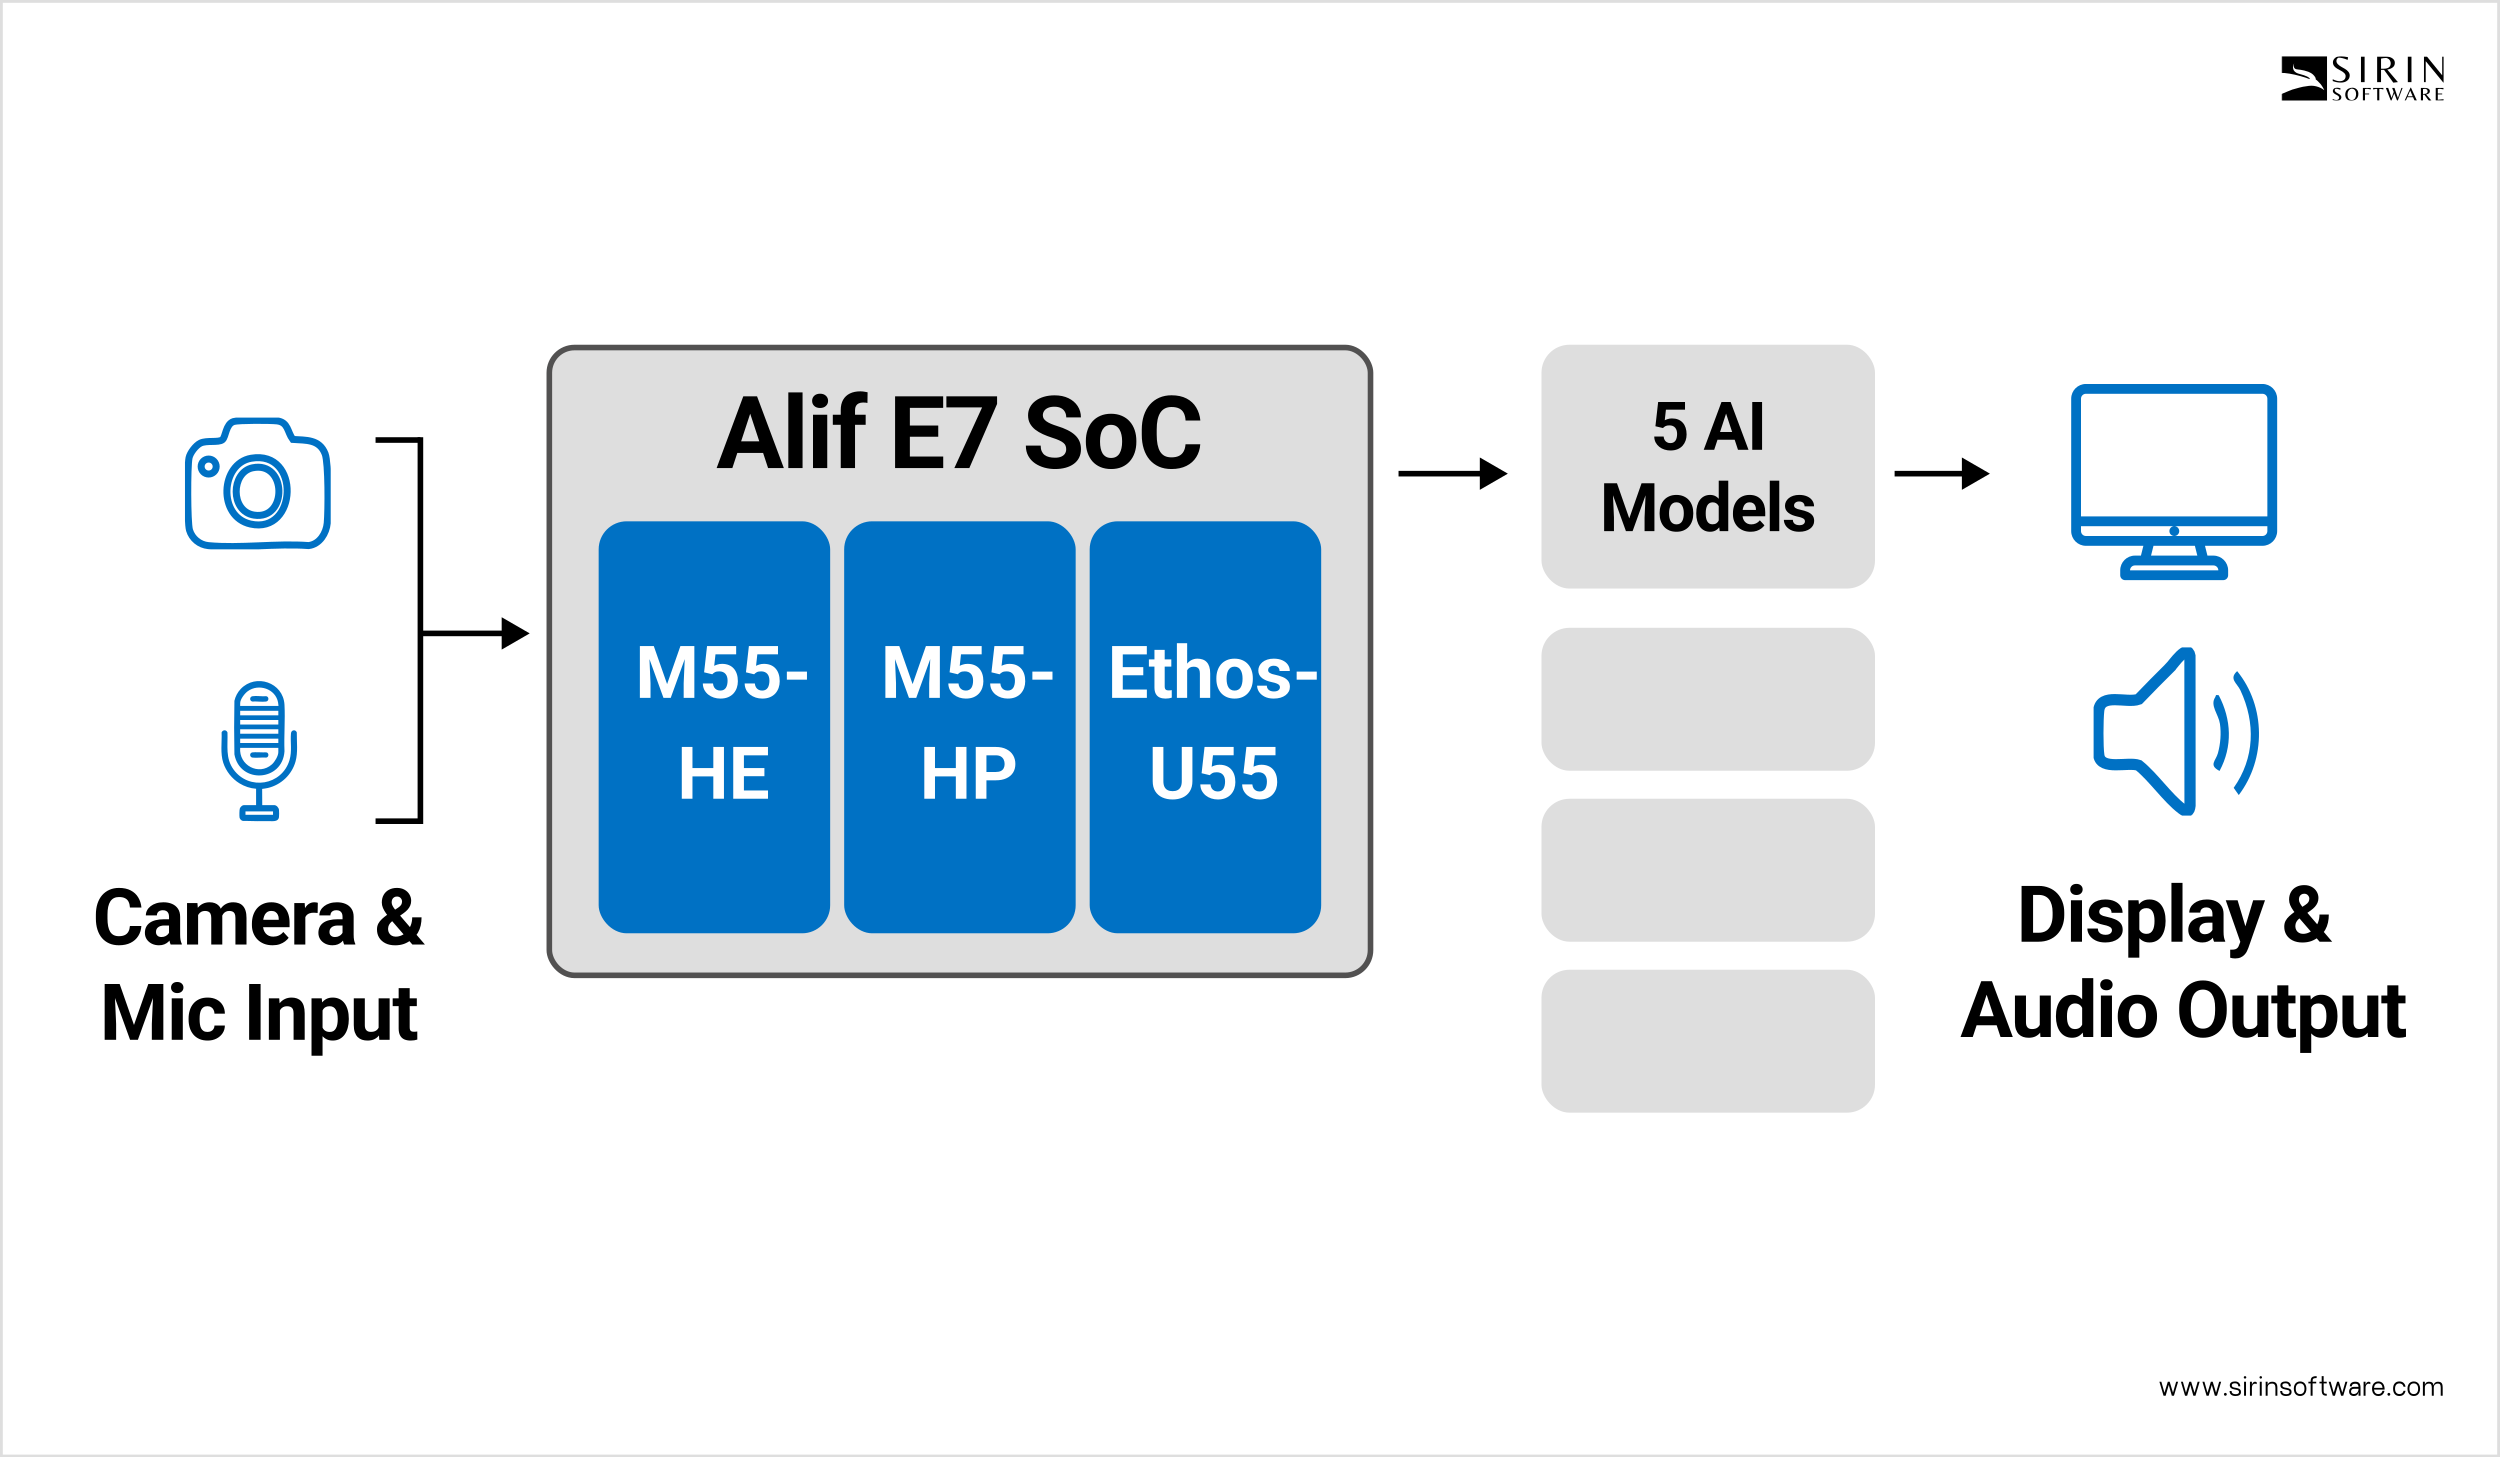 <?xml version="1.0" encoding="UTF-8"?>
<svg xmlns="http://www.w3.org/2000/svg" width="892" height="520" viewBox="0 0 892 520" fill="none">
  <rect x="0" y="0" width="892" height="520" fill="#333333" stroke="none"/>
  <rect x="0.5" y="0.5" width="891" height="519" fill="white"></rect>
  <rect x="0.5" y="0.5" width="891" height="519" stroke="#DEDEDE"></rect>
  <g clip-path="url(#clip0_3182_169)">
    <mask id="mask0_3182_169" style="mask-type:luminance" maskUnits="userSpaceOnUse" x="814" y="20" width="58" height="16">
      <path d="M872 20H814V36H872V20Z" fill="white"></path>
    </mask>
    <g mask="url(#mask0_3182_169)">
      <path d="M833.634 21.751C833.634 22.155 833.793 22.533 834.115 22.881C834.446 23.223 834.841 23.524 835.306 23.792C835.777 24.051 836.245 24.316 836.707 24.593C837.168 24.86 837.56 25.19 837.882 25.587C838.213 25.981 838.378 26.418 838.378 26.898C838.378 27.652 838.092 28.268 837.516 28.745C836.949 29.222 836.178 29.462 835.207 29.462C834.236 29.462 833.271 29.284 832.319 28.923V28.274C833.281 28.742 834.099 28.976 834.768 28.976C835.436 28.976 835.978 28.816 836.353 28.492C836.732 28.169 836.92 27.726 836.92 27.154C836.92 26.769 836.764 26.418 836.452 26.107C836.14 25.784 835.764 25.51 835.318 25.279C834.876 25.039 834.43 24.796 833.988 24.549C833.545 24.3 833.166 23.989 832.854 23.611C832.542 23.226 832.386 22.764 832.386 22.219C832.386 21.674 832.631 21.173 833.125 20.705C833.625 20.234 834.363 20 835.347 20C835.99 20 836.802 20.142 837.783 20.428L837.643 21.367C836.369 20.834 835.277 20.566 834.373 20.566C833.882 20.797 833.637 21.191 833.637 21.751H833.634Z" fill="black"></path>
      <path d="M843.696 20.166V29.296H842.394V20.166H843.696Z" fill="black"></path>
      <path d="M849.552 24.937V29.296H848.163V20.166H851.223C852.175 20.166 852.955 20.372 853.561 20.788C854.175 21.201 854.481 21.748 854.481 22.429C854.481 23.109 854.236 23.632 853.745 24.029C853.264 24.414 852.608 24.682 851.777 24.83L855.573 29.296L853.93 29.49L850.644 24.94H849.555L849.552 24.937ZM849.552 24.525H850.459C852.159 24.525 853.01 23.872 853.01 22.567C853.01 22.346 852.952 22.099 852.841 21.822C852.624 21.244 852.163 20.862 851.453 20.677C850.809 20.677 850.179 20.754 849.555 20.911V24.525H849.552Z" fill="black"></path>
      <path d="M860.41 20.166V29.296H859.107V20.166H860.41Z" fill="black"></path>
      <path d="M872 29.447H871.758L865.555 21.89H865.498V29.296H864.874V20.166H865.921L871.315 26.8H871.373V20.166H871.997V29.447H872Z" fill="black"></path>
      <path d="M835.388 34.695C835.388 35.07 835.242 35.381 834.949 35.618C834.663 35.858 834.271 35.975 833.784 35.975C833.297 35.975 832.816 35.886 832.335 35.708L832.316 35.701V35.317L832.36 35.338C832.832 35.566 833.239 35.677 833.564 35.677C833.889 35.677 834.15 35.6 834.331 35.449C834.513 35.295 834.605 35.086 834.605 34.818C834.605 34.636 834.529 34.473 834.379 34.329C834.226 34.172 834.042 34.039 833.825 33.928C833.59 33.805 833.376 33.688 833.163 33.575C832.94 33.451 832.749 33.294 832.593 33.11C832.43 32.916 832.351 32.682 832.351 32.408C832.351 32.134 832.478 31.881 832.727 31.645C832.981 31.411 833.357 31.294 833.851 31.294C834.169 31.294 834.583 31.364 835.07 31.506L835.096 31.512L835.016 32.035L834.978 32.02C834.354 31.765 833.815 31.635 833.373 31.632C833.144 31.743 833.035 31.918 833.035 32.18C833.035 32.371 833.112 32.55 833.265 32.713C833.427 32.876 833.621 33.023 833.851 33.15C834.073 33.273 834.306 33.402 834.548 33.541C834.78 33.673 834.978 33.836 835.137 34.033C835.306 34.23 835.392 34.452 835.392 34.692L835.388 34.695Z" fill="black"></path>
      <path d="M840.862 31.885C840.458 31.497 839.942 31.297 839.327 31.297C838.843 31.297 838.388 31.407 837.968 31.623C837.742 31.746 837.538 31.9 837.363 32.078C837.191 32.263 837.051 32.5 836.942 32.789C836.837 33.073 836.786 33.402 836.786 33.756C836.786 34.446 836.987 34.993 837.385 35.387C837.786 35.775 838.302 35.975 838.91 35.975C839.518 35.975 840.085 35.797 840.588 35.443C840.853 35.261 841.063 35.003 841.225 34.67C841.387 34.338 841.467 33.941 841.467 33.501C841.467 32.811 841.263 32.266 840.862 31.881V31.885ZM839.117 35.692C838.856 35.692 838.624 35.64 838.42 35.535C838.219 35.424 838.06 35.27 837.942 35.083C837.71 34.704 837.595 34.224 837.595 33.657C837.595 33.196 837.713 32.777 837.939 32.408C838.171 32.045 838.509 31.783 838.952 31.632C839.572 31.632 840.021 31.838 840.292 32.232C840.537 32.589 840.658 33.07 840.658 33.654C840.658 34.132 840.537 34.584 840.305 35.003C840.19 35.209 840.028 35.375 839.824 35.501C839.617 35.627 839.381 35.692 839.117 35.692Z" fill="black"></path>
      <path d="M843.83 31.789V33.371H845.317V33.685H843.83V35.892H843.081V31.377H845.896V31.894L844.556 31.678C844.336 31.678 844.091 31.715 843.827 31.786L843.83 31.789Z" fill="black"></path>
      <path d="M850.402 31.38L850.364 31.925L849.37 31.706C849.23 31.706 849.077 31.724 848.934 31.755V35.895H848.186V31.755C848.036 31.724 847.89 31.706 847.74 31.706L846.762 31.925L846.715 31.38H850.405H850.402Z" fill="black"></path>
      <path d="M857.248 31.38L855.477 36H855.321L855.315 35.978L854.267 33.294L853.233 36H853.08L853.07 35.978L851.274 31.38H852.109L852.115 31.401L853.325 34.963L854.079 32.808L853.519 31.38H854.35L855.567 34.963L856.824 31.38H857.248Z" fill="black"></path>
      <path d="M860.082 31.269L857.983 35.852L857.964 35.895H858.413L858.932 34.686H860.983L861.508 35.895H862.346L860.231 31.269H860.082ZM859.066 34.369L859.961 32.3L860.84 34.369H859.063H859.066Z" fill="black"></path>
      <path d="M865.66 33.707C866.049 33.63 866.367 33.501 866.597 33.319C866.848 33.119 866.972 32.851 866.972 32.513C866.972 32.174 866.813 31.894 866.504 31.684C866.202 31.478 865.801 31.38 865.326 31.38H863.775V35.895H864.527V33.772H865.02L866.644 35.978L866.654 35.994L867.545 35.889L865.657 33.707H865.66ZM864.527 31.795C864.823 31.724 865.129 31.688 865.434 31.688C865.769 31.774 865.995 31.958 866.097 32.226C866.154 32.359 866.179 32.476 866.179 32.577C866.179 33.202 865.778 33.504 864.947 33.504H864.527V31.792V31.795Z" fill="black"></path>
      <path d="M872 35.381L871.92 35.895H869.067V31.38H871.955L871.876 31.894L870.535 31.681C870.319 31.681 870.077 31.718 869.812 31.789V33.371H871.373V33.685H869.812V35.587L871.997 35.378L872 35.381Z" fill="black"></path>
      <path fill-rule="evenodd" clip-rule="evenodd" d="M830.281 20H814V26.027C814.988 26.027 815.278 26.03 816.875 26.275C819.051 26.609 822.604 27.59 824.092 28.237C824.218 28.03 824.028 27.747 823.161 27.295C822.552 26.978 821.662 26.725 820.882 26.503C820.275 26.33 819.735 26.177 819.447 26.027C817.469 24.996 818.234 23.02 818.612 22.579C818.493 22.727 818.149 23.68 818.685 24.326C818.994 24.698 819.332 24.733 820.006 24.803C820.5 24.855 821.176 24.925 822.153 25.161C824.461 25.72 825.188 26.428 825.708 27.054C826.228 27.68 826.284 28.017 826.237 28.297C826.546 28.535 827.321 29.199 827.945 29.951C828.568 30.702 829.125 31.754 829.325 32.186C828.52 31.53 826.286 30.302 823.796 30.642C821.644 30.936 821.419 30.996 820.578 31.22C820.447 31.255 820.3 31.294 820.128 31.339C817.877 31.925 817.627 32.032 816.412 32.552C815.879 32.781 815.158 33.089 814 33.553V36H830.281V20Z" fill="black"></path>
    </g>
  </g>
  <path d="M776.45 493H777.15L775.66 498H774.91L773.81 494.14L772.7 498H771.95L770.47 493H771.17L772.25 496.83L772.28 496.91L773.48 493H774.13L775.32 496.9L775.35 496.83L776.45 493ZM784.128 493H784.828L783.338 498H782.588L781.488 494.14L780.378 498H779.628L778.148 493H778.848L779.928 496.83L779.958 496.91L781.158 493H781.808L782.998 496.9L783.028 496.83L784.128 493ZM791.806 493H792.506L791.016 498H790.266L789.166 494.14L788.056 498H787.306L785.826 493H786.526L787.606 496.83L787.636 496.91L788.836 493H789.486L790.676 496.9L790.706 496.83L791.806 493ZM794.004 498C793.864 498 793.744 497.95 793.644 497.85C793.551 497.75 793.504 497.63 793.504 497.49C793.504 497.35 793.551 497.23 793.644 497.13C793.744 497.03 793.864 496.98 794.004 496.98C794.151 496.98 794.271 497.03 794.364 497.13C794.464 497.23 794.514 497.35 794.514 497.49C794.514 497.63 794.464 497.75 794.364 497.85C794.271 497.95 794.151 498 794.004 498ZM796.218 496.3C796.218 496.667 796.338 496.95 796.578 497.15C796.825 497.35 797.181 497.45 797.648 497.45C798.468 497.45 798.878 497.193 798.878 496.68C798.878 496.427 798.805 496.247 798.658 496.14C798.511 496.033 798.245 495.943 797.858 495.87L797.348 495.77C796.755 495.67 796.315 495.503 796.028 495.27C795.741 495.03 795.598 494.697 795.598 494.27C795.598 493.83 795.765 493.493 796.098 493.26C796.438 493.02 796.888 492.9 797.448 492.9C798.041 492.9 798.501 493.06 798.828 493.38C799.161 493.693 799.328 494.117 799.328 494.65H798.628C798.628 493.917 798.235 493.55 797.448 493.55C796.681 493.55 796.298 493.79 796.298 494.27C796.298 494.517 796.381 494.707 796.548 494.84C796.715 494.967 796.981 495.06 797.348 495.12L797.838 495.2C798.451 495.3 798.895 495.463 799.168 495.69C799.441 495.91 799.578 496.24 799.578 496.68C799.578 497.153 799.405 497.51 799.058 497.75C798.718 497.983 798.248 498.1 797.648 498.1C796.968 498.1 796.441 497.943 796.068 497.63C795.701 497.317 795.518 496.873 795.518 496.3H796.218ZM801.029 491.89C800.909 491.89 800.802 491.847 800.709 491.76C800.622 491.673 800.579 491.567 800.579 491.44C800.579 491.32 800.622 491.217 800.709 491.13C800.802 491.043 800.909 491 801.029 491C801.149 491 801.252 491.043 801.339 491.13C801.432 491.217 801.479 491.32 801.479 491.44C801.479 491.567 801.432 491.673 801.339 491.76C801.252 491.847 801.149 491.89 801.029 491.89ZM800.679 493H801.379V498H800.679V493ZM804.549 493C804.689 493 804.802 493.013 804.889 493.04C804.975 493.06 805.075 493.107 805.189 493.18V493.88C805.082 493.807 804.982 493.76 804.889 493.74C804.795 493.713 804.682 493.7 804.549 493.7C804.375 493.7 804.205 493.753 804.039 493.86C803.879 493.96 803.745 494.12 803.639 494.34C803.532 494.553 803.479 494.823 803.479 495.15V498H802.779V493H803.479V494.13C803.579 493.777 803.725 493.5 803.919 493.3C804.112 493.1 804.322 493 804.549 493ZM806.639 491.89C806.519 491.89 806.412 491.847 806.319 491.76C806.232 491.673 806.189 491.567 806.189 491.44C806.189 491.32 806.232 491.217 806.319 491.13C806.412 491.043 806.519 491 806.639 491C806.759 491 806.862 491.043 806.949 491.13C807.042 491.217 807.089 491.32 807.089 491.44C807.089 491.567 807.042 491.673 806.949 491.76C806.862 491.847 806.759 491.89 806.639 491.89ZM806.289 493H806.989V498H806.289V493ZM810.699 493C811.345 493 811.819 493.173 812.119 493.52C812.419 493.867 812.569 494.41 812.569 495.15V498H811.869V495.15C811.869 494.643 811.765 494.267 811.559 494.02C811.352 493.773 811.065 493.65 810.699 493.65C810.212 493.65 809.822 493.767 809.529 494C809.235 494.233 809.089 494.617 809.089 495.15V498H808.389V493H809.089V494.12C809.309 493.373 809.845 493 810.699 493ZM814.267 496.3C814.267 496.667 814.387 496.95 814.627 497.15C814.873 497.35 815.23 497.45 815.697 497.45C816.517 497.45 816.927 497.193 816.927 496.68C816.927 496.427 816.853 496.247 816.707 496.14C816.56 496.033 816.293 495.943 815.907 495.87L815.397 495.77C814.803 495.67 814.363 495.503 814.077 495.27C813.79 495.03 813.647 494.697 813.647 494.27C813.647 493.83 813.813 493.493 814.147 493.26C814.487 493.02 814.937 492.9 815.497 492.9C816.09 492.9 816.55 493.06 816.877 493.38C817.21 493.693 817.377 494.117 817.377 494.65H816.677C816.677 493.917 816.283 493.55 815.497 493.55C814.73 493.55 814.347 493.79 814.347 494.27C814.347 494.517 814.43 494.707 814.597 494.84C814.763 494.967 815.03 495.06 815.397 495.12L815.887 495.2C816.5 495.3 816.943 495.463 817.217 495.69C817.49 495.91 817.627 496.24 817.627 496.68C817.627 497.153 817.453 497.51 817.107 497.75C816.767 497.983 816.297 498.1 815.697 498.1C815.017 498.1 814.49 497.943 814.117 497.63C813.75 497.317 813.567 496.873 813.567 496.3H814.267ZM820.682 498.1C820.229 498.1 819.832 497.993 819.492 497.78C819.152 497.567 818.889 497.263 818.702 496.87C818.522 496.477 818.432 496.02 818.432 495.5C818.432 494.98 818.522 494.523 818.702 494.13C818.889 493.737 819.152 493.433 819.492 493.22C819.832 493.007 820.229 492.9 820.682 492.9C821.136 492.9 821.532 493.007 821.872 493.22C822.212 493.433 822.472 493.737 822.652 494.13C822.839 494.523 822.932 494.98 822.932 495.5C822.932 496.02 822.839 496.477 822.652 496.87C822.472 497.263 822.212 497.567 821.872 497.78C821.532 497.993 821.136 498.1 820.682 498.1ZM820.682 497.41C821.162 497.41 821.539 497.25 821.812 496.93C822.092 496.61 822.232 496.133 822.232 495.5C822.232 494.867 822.092 494.39 821.812 494.07C821.539 493.75 821.162 493.59 820.682 493.59C820.202 493.59 819.822 493.75 819.542 494.07C819.269 494.39 819.132 494.867 819.132 495.5C819.132 496.133 819.269 496.61 819.542 496.93C819.822 497.25 820.202 497.41 820.682 497.41ZM826.58 491.69C826.113 491.69 825.777 491.733 825.57 491.82C825.37 491.9 825.247 492.023 825.2 492.19C825.153 492.357 825.13 492.627 825.13 493H826.43V493.6H825.13V498H824.43V493.6H823.63V493H824.43C824.437 492.513 824.493 492.13 824.6 491.85C824.707 491.57 824.913 491.36 825.22 491.22C825.527 491.073 825.98 491 826.58 491V491.69ZM829.078 493.6V496C829.078 496.393 829.108 496.68 829.168 496.86C829.228 497.04 829.331 497.16 829.478 497.22C829.631 497.28 829.864 497.31 830.178 497.31V498C829.731 498 829.378 497.94 829.118 497.82C828.864 497.7 828.678 497.497 828.558 497.21C828.444 496.917 828.384 496.513 828.378 496V493.6H827.578V493H828.378V491H829.078V493H830.178V493.6H829.078ZM836.851 493H837.551L836.061 498H835.311L834.211 494.14L833.101 498H832.351L830.871 493H831.571L832.651 496.83L832.681 496.91L833.881 493H834.531L835.721 496.9L835.751 496.83L836.851 493ZM840.359 493C841.012 493 841.485 493.163 841.779 493.49C842.079 493.817 842.229 494.37 842.229 495.15V498H841.529V496.63C841.415 497.157 841.215 497.533 840.929 497.76C840.649 497.987 840.295 498.1 839.869 498.1C839.355 498.1 838.939 497.953 838.619 497.66C838.305 497.367 838.149 496.987 838.149 496.52C838.149 496.207 838.219 495.923 838.359 495.67C838.505 495.41 838.709 495.207 838.969 495.06C839.235 494.907 839.535 494.83 839.869 494.83H841.519C841.485 494.39 841.379 494.093 841.199 493.94C841.019 493.787 840.739 493.71 840.359 493.71C839.532 493.71 839.119 494.023 839.119 494.65H838.419C838.419 494.117 838.592 493.71 838.939 493.43C839.285 493.143 839.759 493 840.359 493ZM839.869 497.39C840.175 497.39 840.455 497.313 840.709 497.16C840.962 497 841.162 496.78 841.309 496.5C841.455 496.213 841.529 495.89 841.529 495.53H839.869C839.515 495.53 839.255 495.62 839.089 495.8C838.929 495.98 838.849 496.22 838.849 496.52C838.849 497.1 839.189 497.39 839.869 497.39ZM845.097 493C845.237 493 845.35 493.013 845.437 493.04C845.524 493.06 845.624 493.107 845.737 493.18V493.88C845.63 493.807 845.53 493.76 845.437 493.74C845.344 493.713 845.23 493.7 845.097 493.7C844.924 493.7 844.754 493.753 844.587 493.86C844.427 493.96 844.294 494.12 844.187 494.34C844.08 494.553 844.027 494.823 844.027 495.15V498H843.327V493H844.027V494.13C844.127 493.777 844.274 493.5 844.467 493.3C844.66 493.1 844.87 493 845.097 493ZM847.047 495.82C847.094 496.347 847.254 496.743 847.527 497.01C847.8 497.277 848.154 497.41 848.587 497.41C848.967 497.41 849.284 497.313 849.537 497.12C849.79 496.92 849.964 496.627 850.057 496.24H850.777C850.677 496.807 850.43 497.26 850.037 497.6C849.65 497.933 849.167 498.1 848.587 498.1C848.134 498.1 847.737 497.993 847.397 497.78C847.057 497.567 846.794 497.263 846.607 496.87C846.427 496.477 846.337 496.02 846.337 495.5C846.337 494.98 846.427 494.523 846.607 494.13C846.794 493.737 847.057 493.433 847.397 493.22C847.737 493.007 848.134 492.9 848.587 492.9C849.287 492.9 849.837 493.153 850.237 493.66C850.637 494.16 850.837 494.88 850.837 495.82H847.047ZM850.097 495.18C849.97 494.12 849.467 493.59 848.587 493.59C848.154 493.59 847.8 493.723 847.527 493.99C847.254 494.257 847.094 494.653 847.047 495.18H850.097ZM852.337 498C852.197 498 852.077 497.95 851.977 497.85C851.884 497.75 851.837 497.63 851.837 497.49C851.837 497.35 851.884 497.23 851.977 497.13C852.077 497.03 852.197 496.98 852.337 496.98C852.484 496.98 852.604 497.03 852.697 497.13C852.797 497.23 852.847 497.35 852.847 497.49C852.847 497.63 852.797 497.75 852.697 497.85C852.604 497.95 852.484 498 852.337 498ZM856.102 498.1C855.402 498.1 854.852 497.873 854.452 497.42C854.052 496.967 853.852 496.327 853.852 495.5C853.852 494.673 854.052 494.033 854.452 493.58C854.852 493.127 855.402 492.9 856.102 492.9C856.695 492.9 857.182 493.063 857.562 493.39C857.942 493.71 858.185 494.173 858.292 494.78H857.592C857.498 494.387 857.322 494.093 857.062 493.9C856.808 493.7 856.488 493.6 856.102 493.6C855.622 493.6 855.242 493.76 854.962 494.08C854.688 494.4 854.552 494.873 854.552 495.5C854.552 496.127 854.688 496.6 854.962 496.92C855.242 497.24 855.622 497.4 856.102 497.4C856.488 497.4 856.808 497.303 857.062 497.11C857.322 496.917 857.498 496.627 857.592 496.24H858.292C858.178 496.84 857.932 497.3 857.552 497.62C857.178 497.94 856.695 498.1 856.102 498.1ZM861.241 498.1C860.787 498.1 860.391 497.993 860.051 497.78C859.711 497.567 859.447 497.263 859.261 496.87C859.081 496.477 858.991 496.02 858.991 495.5C858.991 494.98 859.081 494.523 859.261 494.13C859.447 493.737 859.711 493.433 860.051 493.22C860.391 493.007 860.787 492.9 861.241 492.9C861.694 492.9 862.091 493.007 862.431 493.22C862.771 493.433 863.031 493.737 863.211 494.13C863.397 494.523 863.491 494.98 863.491 495.5C863.491 496.02 863.397 496.477 863.211 496.87C863.031 497.263 862.771 497.567 862.431 497.78C862.091 497.993 861.694 498.1 861.241 498.1ZM861.241 497.41C861.721 497.41 862.097 497.25 862.371 496.93C862.651 496.61 862.791 496.133 862.791 495.5C862.791 494.867 862.651 494.39 862.371 494.07C862.097 493.75 861.721 493.59 861.241 493.59C860.761 493.59 860.381 493.75 860.101 494.07C859.827 494.39 859.691 494.867 859.691 495.5C859.691 496.133 859.827 496.61 860.101 496.93C860.381 497.25 860.761 497.41 861.241 497.41ZM869.831 493C870.271 493 870.614 493.07 870.861 493.21C871.108 493.35 871.284 493.573 871.391 493.88C871.498 494.187 871.551 494.61 871.551 495.15V498H870.851V495.15C870.851 494.59 870.771 494.2 870.611 493.98C870.458 493.76 870.198 493.65 869.831 493.65C869.418 493.65 869.071 493.77 868.791 494.01C868.511 494.243 868.371 494.623 868.371 495.15V498H867.671V495.15C867.671 494.597 867.588 494.21 867.421 493.99C867.261 493.763 867.004 493.65 866.651 493.65C866.238 493.65 865.891 493.77 865.611 494.01C865.331 494.243 865.191 494.623 865.191 495.15V498H864.491V493H865.191V494.11C865.411 493.37 865.898 493 866.651 493C867.158 493 867.541 493.103 867.801 493.31C868.068 493.517 868.238 493.857 868.311 494.33C868.404 493.87 868.581 493.533 868.841 493.32C869.108 493.107 869.438 493 869.831 493Z" fill="black"></path>
  <rect x="196" y="124" width="293" height="224" rx="9" fill="#DEDEDE"></rect>
  <rect x="196" y="124" width="293" height="224" rx="9" stroke="#525151" stroke-width="2"></rect>
  <path d="M268.264 145.783L261.303 167H255.696L265.205 141.406H268.774L268.264 145.783ZM274.047 167L267.069 145.783L266.506 141.406H270.11L279.672 167H274.047ZM273.731 157.473V161.604H260.213V157.473H273.731ZM286.353 140V167H281.273V140H286.353ZM295.16 147.98V167H290.08V147.98H295.16ZM289.764 143.023C289.764 142.285 290.021 141.676 290.537 141.195C291.053 140.715 291.744 140.475 292.611 140.475C293.467 140.475 294.152 140.715 294.668 141.195C295.195 141.676 295.459 142.285 295.459 143.023C295.459 143.762 295.195 144.371 294.668 144.852C294.152 145.332 293.467 145.572 292.611 145.572C291.744 145.572 291.053 145.332 290.537 144.852C290.021 144.371 289.764 143.762 289.764 143.023ZM305.075 167H299.977V146.293C299.977 144.852 300.258 143.639 300.821 142.654C301.395 141.658 302.198 140.908 303.229 140.404C304.272 139.889 305.508 139.631 306.938 139.631C307.407 139.631 307.858 139.666 308.292 139.736C308.725 139.795 309.147 139.871 309.557 139.965L309.504 143.779C309.282 143.721 309.047 143.68 308.801 143.656C308.555 143.633 308.268 143.621 307.94 143.621C307.331 143.621 306.809 143.727 306.376 143.938C305.954 144.137 305.631 144.436 305.409 144.834C305.186 145.232 305.075 145.719 305.075 146.293V167ZM308.872 147.98V151.566H297.147V147.98H308.872ZM336.541 162.887V167H322.918V162.887H336.541ZM324.641 141.406V167H319.367V141.406H324.641ZM334.766 151.83V155.838H322.918V151.83H334.766ZM336.523 141.406V145.537H322.918V141.406H336.523ZM355.755 141.406V144.131L345.858 167H340.514L350.411 145.361H337.667V141.406H355.755ZM380.418 160.303C380.418 159.846 380.348 159.436 380.207 159.072C380.078 158.697 379.832 158.357 379.469 158.053C379.106 157.736 378.596 157.426 377.94 157.121C377.283 156.816 376.434 156.5 375.391 156.172C374.231 155.797 373.129 155.375 372.086 154.906C371.055 154.438 370.141 153.893 369.344 153.271C368.559 152.639 367.938 151.906 367.481 151.074C367.035 150.242 366.813 149.275 366.813 148.174C366.813 147.107 367.047 146.141 367.516 145.273C367.985 144.395 368.641 143.645 369.485 143.023C370.328 142.391 371.324 141.904 372.473 141.564C373.633 141.225 374.904 141.055 376.287 141.055C378.174 141.055 379.82 141.395 381.227 142.074C382.633 142.754 383.723 143.686 384.496 144.869C385.281 146.053 385.674 147.406 385.674 148.93H380.436C380.436 148.18 380.277 147.523 379.961 146.961C379.656 146.387 379.188 145.936 378.555 145.607C377.934 145.279 377.149 145.115 376.199 145.115C375.285 145.115 374.524 145.256 373.914 145.537C373.305 145.807 372.848 146.176 372.543 146.645C372.238 147.102 372.086 147.617 372.086 148.191C372.086 148.625 372.192 149.018 372.402 149.369C372.625 149.721 372.953 150.049 373.387 150.354C373.82 150.658 374.354 150.945 374.986 151.215C375.619 151.484 376.352 151.748 377.184 152.006C378.578 152.428 379.803 152.902 380.858 153.43C381.924 153.957 382.815 154.549 383.529 155.205C384.244 155.861 384.783 156.605 385.147 157.438C385.51 158.27 385.692 159.213 385.692 160.268C385.692 161.381 385.475 162.377 385.041 163.256C384.608 164.135 383.981 164.879 383.16 165.488C382.34 166.098 381.361 166.561 380.225 166.877C379.088 167.193 377.817 167.352 376.41 167.352C375.145 167.352 373.897 167.188 372.666 166.859C371.436 166.52 370.317 166.01 369.309 165.33C368.313 164.65 367.516 163.783 366.918 162.729C366.32 161.674 366.022 160.426 366.022 158.984H371.313C371.313 159.781 371.436 160.455 371.682 161.006C371.928 161.557 372.274 162.002 372.719 162.342C373.176 162.682 373.715 162.928 374.336 163.08C374.969 163.232 375.66 163.309 376.41 163.309C377.324 163.309 378.074 163.18 378.66 162.922C379.258 162.664 379.697 162.307 379.979 161.85C380.272 161.393 380.418 160.877 380.418 160.303ZM387.432 157.684V157.314C387.432 155.92 387.632 154.637 388.03 153.465C388.429 152.281 389.009 151.256 389.77 150.389C390.532 149.521 391.47 148.848 392.583 148.367C393.696 147.875 394.974 147.629 396.415 147.629C397.856 147.629 399.14 147.875 400.265 148.367C401.39 148.848 402.333 149.521 403.095 150.389C403.868 151.256 404.454 152.281 404.852 153.465C405.251 154.637 405.45 155.92 405.45 157.314V157.684C405.45 159.066 405.251 160.35 404.852 161.533C404.454 162.705 403.868 163.73 403.095 164.609C402.333 165.477 401.395 166.15 400.282 166.631C399.169 167.111 397.891 167.352 396.45 167.352C395.009 167.352 393.725 167.111 392.6 166.631C391.487 166.15 390.544 165.477 389.77 164.609C389.009 163.73 388.429 162.705 388.03 161.533C387.632 160.35 387.432 159.066 387.432 157.684ZM392.495 157.314V157.684C392.495 158.48 392.565 159.225 392.706 159.916C392.847 160.607 393.069 161.217 393.374 161.744C393.69 162.26 394.1 162.664 394.604 162.957C395.108 163.25 395.724 163.396 396.45 163.396C397.153 163.396 397.757 163.25 398.261 162.957C398.765 162.664 399.169 162.26 399.474 161.744C399.778 161.217 400.001 160.607 400.141 159.916C400.294 159.225 400.37 158.48 400.37 157.684V157.314C400.37 156.541 400.294 155.814 400.141 155.135C400.001 154.443 399.772 153.834 399.456 153.307C399.151 152.768 398.747 152.346 398.243 152.041C397.739 151.736 397.13 151.584 396.415 151.584C395.7 151.584 395.091 151.736 394.587 152.041C394.095 152.346 393.69 152.768 393.374 153.307C393.069 153.834 392.847 154.443 392.706 155.135C392.565 155.814 392.495 156.541 392.495 157.314ZM422.994 158.51H428.25C428.144 160.232 427.67 161.762 426.826 163.098C425.994 164.434 424.828 165.477 423.328 166.227C421.839 166.977 420.046 167.352 417.949 167.352C416.308 167.352 414.837 167.07 413.537 166.508C412.236 165.934 411.123 165.113 410.197 164.047C409.283 162.98 408.586 161.691 408.105 160.18C407.625 158.668 407.384 156.975 407.384 155.1V153.324C407.384 151.449 407.63 149.756 408.123 148.244C408.627 146.721 409.341 145.426 410.267 144.359C411.205 143.293 412.324 142.473 413.625 141.898C414.925 141.324 416.379 141.037 417.984 141.037C420.117 141.037 421.916 141.424 423.38 142.197C424.857 142.971 426 144.037 426.808 145.396C427.629 146.756 428.121 148.303 428.285 150.037H423.011C422.953 149.006 422.748 148.133 422.396 147.418C422.045 146.691 421.511 146.146 420.796 145.783C420.093 145.408 419.156 145.221 417.984 145.221C417.105 145.221 416.337 145.385 415.681 145.713C415.025 146.041 414.474 146.539 414.029 147.207C413.584 147.875 413.25 148.719 413.027 149.738C412.816 150.746 412.711 151.93 412.711 153.289V155.1C412.711 156.424 412.81 157.59 413.009 158.598C413.209 159.594 413.513 160.438 413.923 161.129C414.345 161.809 414.884 162.324 415.541 162.676C416.209 163.016 417.011 163.186 417.949 163.186C419.05 163.186 419.959 163.01 420.673 162.658C421.388 162.307 421.933 161.785 422.308 161.094C422.695 160.402 422.923 159.541 422.994 158.51Z" fill="black"></path>
  <rect x="213.604" y="186" width="82.597" height="147" rx="10" fill="#0071C4"></rect>
  <path d="M230.047 230.516H233.272L238.02 244.087L242.768 230.516H245.993L239.315 249H236.725L230.047 230.516ZM228.308 230.516H231.52L232.104 243.744V249H228.308V230.516ZM244.52 230.516H247.745V249H243.936V243.744L244.52 230.516ZM254.143 240.583L251.223 239.885L252.277 230.516H262.662V233.474H255.286L254.829 237.574C255.074 237.43 255.446 237.278 255.946 237.117C256.445 236.948 257.004 236.863 257.621 236.863C258.519 236.863 259.314 237.003 260.008 237.282C260.702 237.562 261.29 237.968 261.773 238.501C262.264 239.034 262.636 239.686 262.89 240.456C263.144 241.226 263.271 242.098 263.271 243.071C263.271 243.892 263.144 244.675 262.89 245.42C262.636 246.156 262.251 246.816 261.735 247.4C261.218 247.976 260.571 248.429 259.792 248.759C259.014 249.089 258.091 249.254 257.025 249.254C256.229 249.254 255.459 249.135 254.714 248.898C253.978 248.661 253.314 248.31 252.721 247.845C252.137 247.379 251.667 246.816 251.312 246.156C250.965 245.488 250.783 244.726 250.766 243.871H254.397C254.448 244.396 254.583 244.849 254.803 245.229C255.032 245.602 255.332 245.89 255.704 246.093C256.077 246.296 256.513 246.397 257.012 246.397C257.478 246.397 257.875 246.309 258.205 246.131C258.536 245.953 258.802 245.708 259.005 245.395C259.208 245.073 259.357 244.701 259.45 244.277C259.551 243.846 259.602 243.38 259.602 242.881C259.602 242.382 259.543 241.929 259.424 241.522C259.306 241.116 259.124 240.765 258.878 240.469C258.633 240.173 258.32 239.944 257.939 239.783C257.566 239.622 257.131 239.542 256.631 239.542C255.954 239.542 255.429 239.648 255.057 239.859C254.693 240.071 254.388 240.312 254.143 240.583ZM269.073 240.583L266.153 239.885L267.206 230.516H277.591V233.474H270.215L269.758 237.574C270.004 237.43 270.376 237.278 270.875 237.117C271.375 236.948 271.933 236.863 272.551 236.863C273.448 236.863 274.244 237.003 274.938 237.282C275.632 237.562 276.22 237.968 276.703 238.501C277.193 239.034 277.566 239.686 277.82 240.456C278.074 241.226 278.201 242.098 278.201 243.071C278.201 243.892 278.074 244.675 277.82 245.42C277.566 246.156 277.181 246.816 276.664 247.4C276.148 247.976 275.501 248.429 274.722 248.759C273.943 249.089 273.021 249.254 271.954 249.254C271.159 249.254 270.389 249.135 269.644 248.898C268.908 248.661 268.243 248.31 267.651 247.845C267.067 247.379 266.597 246.816 266.242 246.156C265.895 245.488 265.713 244.726 265.696 243.871H269.327C269.377 244.396 269.513 244.849 269.733 245.229C269.961 245.602 270.262 245.89 270.634 246.093C271.007 246.296 271.442 246.397 271.942 246.397C272.407 246.397 272.805 246.309 273.135 246.131C273.465 245.953 273.732 245.708 273.935 245.395C274.138 245.073 274.286 244.701 274.379 244.277C274.481 243.846 274.532 243.38 274.532 242.881C274.532 242.382 274.472 241.929 274.354 241.522C274.235 241.116 274.053 240.765 273.808 240.469C273.563 240.173 273.249 239.944 272.869 239.783C272.496 239.622 272.06 239.542 271.561 239.542C270.884 239.542 270.359 239.648 269.987 239.859C269.623 240.071 269.318 240.312 269.073 240.583ZM287.925 239.631V242.5H280.752V239.631H287.925ZM255.59 274.044V277.015H245.942V274.044H255.59ZM247.072 266.516V285H243.263V266.516H247.072ZM258.307 266.516V285H254.511V266.516H258.307ZM274.024 282.029V285H264.185V282.029H274.024ZM265.429 266.516V285H261.62V266.516H265.429ZM272.742 274.044V276.938H264.185V274.044H272.742ZM274.011 266.516V269.499H264.185V266.516H274.011Z" fill="white"></path>
  <rect x="301.201" y="186" width="82.597" height="147" rx="10" fill="#0071C4"></rect>
  <path d="M317.645 230.516H320.869L325.617 244.087L330.365 230.516H333.59L326.912 249H324.322L317.645 230.516ZM315.905 230.516H319.117L319.701 243.744V249H315.905V230.516ZM332.117 230.516H335.342V249H331.533V243.744L332.117 230.516ZM341.74 240.583L338.82 239.885L339.874 230.516H350.259V233.474H342.883L342.426 237.574C342.671 237.43 343.044 237.278 343.543 237.117C344.042 236.948 344.601 236.863 345.219 236.863C346.116 236.863 346.912 237.003 347.606 237.282C348.3 237.562 348.888 237.968 349.37 238.501C349.861 239.034 350.234 239.686 350.487 240.456C350.741 241.226 350.868 242.098 350.868 243.071C350.868 243.892 350.741 244.675 350.487 245.42C350.234 246.156 349.848 246.816 349.332 247.4C348.816 247.976 348.168 248.429 347.39 248.759C346.611 249.089 345.689 249.254 344.622 249.254C343.827 249.254 343.056 249.135 342.312 248.898C341.575 248.661 340.911 248.31 340.318 247.845C339.735 247.379 339.265 246.816 338.909 246.156C338.562 245.488 338.38 244.726 338.363 243.871H341.994C342.045 244.396 342.18 244.849 342.401 245.229C342.629 245.602 342.929 245.89 343.302 246.093C343.674 246.296 344.11 246.397 344.61 246.397C345.075 246.397 345.473 246.309 345.803 246.131C346.133 245.953 346.4 245.708 346.603 245.395C346.806 245.073 346.954 244.701 347.047 244.277C347.149 243.846 347.199 243.38 347.199 242.881C347.199 242.382 347.14 241.929 347.022 241.522C346.903 241.116 346.721 240.765 346.476 240.469C346.23 240.173 345.917 239.944 345.536 239.783C345.164 239.622 344.728 239.542 344.229 239.542C343.552 239.542 343.027 239.648 342.654 239.859C342.29 240.071 341.986 240.312 341.74 240.583ZM356.67 240.583L353.75 239.885L354.804 230.516H365.189V233.474H357.813L357.356 237.574C357.601 237.43 357.973 237.278 358.473 237.117C358.972 236.948 359.531 236.863 360.149 236.863C361.046 236.863 361.841 237.003 362.535 237.282C363.229 237.562 363.818 237.968 364.3 238.501C364.791 239.034 365.163 239.686 365.417 240.456C365.671 241.226 365.798 242.098 365.798 243.071C365.798 243.892 365.671 244.675 365.417 245.42C365.163 246.156 364.778 246.816 364.262 247.4C363.746 247.976 363.098 248.429 362.319 248.759C361.541 249.089 360.618 249.254 359.552 249.254C358.756 249.254 357.986 249.135 357.241 248.898C356.505 248.661 355.841 248.31 355.248 247.845C354.664 247.379 354.194 246.816 353.839 246.156C353.492 245.488 353.31 244.726 353.293 243.871H356.924C356.975 244.396 357.11 244.849 357.33 245.229C357.559 245.602 357.859 245.89 358.232 246.093C358.604 246.296 359.04 246.397 359.539 246.397C360.005 246.397 360.402 246.309 360.733 246.131C361.063 245.953 361.329 245.708 361.532 245.395C361.735 245.073 361.884 244.701 361.977 244.277C362.078 243.846 362.129 243.38 362.129 242.881C362.129 242.382 362.07 241.929 361.951 241.522C361.833 241.116 361.651 240.765 361.405 240.469C361.16 240.173 360.847 239.944 360.466 239.783C360.094 239.622 359.658 239.542 359.158 239.542C358.481 239.542 357.957 239.648 357.584 239.859C357.22 240.071 356.915 240.312 356.67 240.583ZM375.523 239.631V242.5H368.35V239.631H375.523ZM342.121 274.044V277.015H332.473V274.044H342.121ZM333.603 266.516V285H329.794V266.516H333.603ZM344.838 266.516V285H341.042V266.516H344.838ZM355.35 278.411H350.64V275.44H355.35C356.078 275.44 356.67 275.322 357.127 275.085C357.584 274.84 357.918 274.501 358.13 274.069C358.342 273.638 358.447 273.151 358.447 272.609C358.447 272.059 358.342 271.547 358.13 271.073C357.918 270.599 357.584 270.218 357.127 269.931C356.67 269.643 356.078 269.499 355.35 269.499H351.96V285H348.151V266.516H355.35C356.797 266.516 358.037 266.778 359.069 267.303C360.11 267.819 360.906 268.534 361.456 269.448C362.006 270.362 362.281 271.408 362.281 272.584C362.281 273.777 362.006 274.81 361.456 275.682C360.906 276.553 360.11 277.226 359.069 277.7C358.037 278.174 356.797 278.411 355.35 278.411Z" fill="white"></path>
  <rect x="388.799" y="186" width="82.597" height="147" rx="10" fill="#0071C4"></rect>
  <path d="M409.203 246.029V249H399.364V246.029H409.203ZM400.608 230.516V249H396.8V230.516H400.608ZM407.921 238.044V240.938H399.364V238.044H407.921ZM409.19 230.516V233.499H399.364V230.516H409.19ZM417.925 235.264V237.854H409.927V235.264H417.925ZM411.907 231.874H415.563V244.861C415.563 245.259 415.614 245.564 415.716 245.775C415.826 245.987 415.987 246.135 416.198 246.22C416.41 246.296 416.676 246.334 416.998 246.334C417.226 246.334 417.43 246.326 417.607 246.309C417.793 246.283 417.95 246.258 418.077 246.232L418.09 248.924C417.777 249.025 417.438 249.106 417.074 249.165C416.71 249.224 416.308 249.254 415.868 249.254C415.064 249.254 414.362 249.123 413.761 248.86C413.168 248.59 412.711 248.158 412.39 247.565C412.068 246.973 411.907 246.194 411.907 245.229V231.874ZM423.574 229.5V249H419.918V229.5H423.574ZM423.054 241.649H422.051C422.059 240.693 422.186 239.813 422.432 239.009C422.677 238.196 423.028 237.494 423.485 236.901C423.942 236.3 424.488 235.835 425.123 235.505C425.766 235.175 426.477 235.01 427.256 235.01C427.933 235.01 428.546 235.107 429.097 235.302C429.655 235.488 430.133 235.793 430.531 236.216C430.937 236.631 431.251 237.176 431.471 237.854C431.691 238.531 431.801 239.352 431.801 240.316V249H428.119V240.291C428.119 239.682 428.03 239.203 427.852 238.856C427.683 238.501 427.433 238.251 427.103 238.107C426.782 237.955 426.384 237.879 425.91 237.879C425.385 237.879 424.937 237.976 424.564 238.171C424.2 238.366 423.908 238.636 423.688 238.983C423.468 239.322 423.307 239.72 423.206 240.177C423.104 240.634 423.054 241.125 423.054 241.649ZM433.997 242.271V242.005C433.997 240.998 434.141 240.071 434.429 239.225C434.716 238.37 435.135 237.629 435.685 237.003C436.236 236.377 436.913 235.89 437.717 235.543C438.521 235.188 439.443 235.01 440.484 235.01C441.525 235.01 442.452 235.188 443.265 235.543C444.077 235.89 444.758 236.377 445.308 237.003C445.867 237.629 446.29 238.37 446.578 239.225C446.866 240.071 447.01 240.998 447.01 242.005V242.271C447.01 243.27 446.866 244.197 446.578 245.052C446.29 245.898 445.867 246.639 445.308 247.273C444.758 247.9 444.081 248.386 443.277 248.733C442.473 249.08 441.551 249.254 440.51 249.254C439.469 249.254 438.542 249.08 437.729 248.733C436.925 248.386 436.244 247.9 435.685 247.273C435.135 246.639 434.716 245.898 434.429 245.052C434.141 244.197 433.997 243.27 433.997 242.271ZM437.653 242.005V242.271C437.653 242.847 437.704 243.384 437.806 243.884C437.907 244.383 438.068 244.823 438.288 245.204C438.516 245.576 438.813 245.868 439.177 246.08C439.541 246.292 439.985 246.397 440.51 246.397C441.017 246.397 441.453 246.292 441.817 246.08C442.181 245.868 442.473 245.576 442.693 245.204C442.913 244.823 443.074 244.383 443.176 243.884C443.286 243.384 443.341 242.847 443.341 242.271V242.005C443.341 241.446 443.286 240.922 443.176 240.431C443.074 239.931 442.909 239.491 442.681 239.11C442.46 238.721 442.168 238.416 441.805 238.196C441.441 237.976 441.001 237.866 440.484 237.866C439.968 237.866 439.528 237.976 439.164 238.196C438.808 238.416 438.516 238.721 438.288 239.11C438.068 239.491 437.907 239.931 437.806 240.431C437.704 240.922 437.653 241.446 437.653 242.005ZM456.683 245.204C456.683 244.942 456.607 244.705 456.455 244.493C456.303 244.282 456.019 244.087 455.604 243.909C455.198 243.723 454.61 243.554 453.84 243.401C453.146 243.249 452.498 243.059 451.897 242.83C451.305 242.593 450.789 242.31 450.349 241.979C449.917 241.649 449.578 241.26 449.333 240.812C449.087 240.354 448.965 239.834 448.965 239.25C448.965 238.674 449.087 238.133 449.333 237.625C449.587 237.117 449.946 236.669 450.412 236.279C450.886 235.882 451.461 235.573 452.139 235.353C452.824 235.124 453.594 235.01 454.449 235.01C455.642 235.01 456.667 235.2 457.521 235.581C458.385 235.962 459.045 236.487 459.502 237.155C459.967 237.815 460.2 238.569 460.2 239.415H456.544C456.544 239.06 456.468 238.742 456.315 238.463C456.171 238.175 455.943 237.951 455.63 237.79C455.325 237.621 454.927 237.536 454.436 237.536C454.03 237.536 453.679 237.608 453.383 237.752C453.086 237.887 452.858 238.074 452.697 238.311C452.545 238.539 452.469 238.793 452.469 239.072C452.469 239.284 452.511 239.474 452.596 239.644C452.689 239.804 452.837 239.952 453.04 240.088C453.243 240.223 453.505 240.35 453.827 240.469C454.157 240.579 454.563 240.68 455.046 240.773C456.036 240.977 456.92 241.243 457.699 241.573C458.478 241.895 459.096 242.335 459.553 242.894C460.01 243.444 460.238 244.167 460.238 245.064C460.238 245.674 460.103 246.232 459.832 246.74C459.561 247.248 459.172 247.692 458.664 248.073C458.156 248.446 457.547 248.738 456.836 248.949C456.133 249.152 455.342 249.254 454.462 249.254C453.184 249.254 452.1 249.025 451.212 248.568C450.332 248.111 449.663 247.532 449.206 246.829C448.757 246.118 448.533 245.39 448.533 244.646H451.999C452.016 245.145 452.143 245.547 452.38 245.852C452.625 246.156 452.934 246.376 453.307 246.512C453.687 246.647 454.098 246.715 454.538 246.715C455.012 246.715 455.405 246.651 455.719 246.524C456.032 246.389 456.269 246.211 456.43 245.991C456.599 245.763 456.683 245.5 456.683 245.204ZM469.823 239.631V242.5H462.65V239.631H469.823ZM421.657 266.516H425.453V278.729C425.453 280.15 425.148 281.348 424.539 282.321C423.938 283.295 423.104 284.027 422.038 284.518C420.98 285.008 419.761 285.254 418.382 285.254C417.002 285.254 415.775 285.008 414.7 284.518C413.634 284.027 412.796 283.295 412.186 282.321C411.585 281.348 411.285 280.15 411.285 278.729V266.516H415.094V278.729C415.094 279.558 415.225 280.235 415.487 280.76C415.75 281.285 416.126 281.67 416.617 281.915C417.116 282.16 417.705 282.283 418.382 282.283C419.076 282.283 419.664 282.16 420.146 281.915C420.637 281.67 421.01 281.285 421.264 280.76C421.526 280.235 421.657 279.558 421.657 278.729V266.516ZM431.648 276.583L428.728 275.885L429.782 266.516H440.167V269.474H432.791L432.334 273.574C432.579 273.43 432.952 273.278 433.451 273.117C433.95 272.948 434.509 272.863 435.127 272.863C436.024 272.863 436.82 273.003 437.514 273.282C438.208 273.562 438.796 273.968 439.278 274.501C439.769 275.034 440.141 275.686 440.395 276.456C440.649 277.226 440.776 278.098 440.776 279.071C440.776 279.892 440.649 280.675 440.395 281.42C440.141 282.156 439.756 282.816 439.24 283.4C438.724 283.976 438.076 284.429 437.298 284.759C436.519 285.089 435.597 285.254 434.53 285.254C433.735 285.254 432.964 285.135 432.22 284.898C431.483 284.661 430.819 284.31 430.226 283.845C429.642 283.379 429.173 282.816 428.817 282.156C428.47 281.488 428.288 280.726 428.271 279.871H431.902C431.953 280.396 432.088 280.849 432.308 281.229C432.537 281.602 432.837 281.89 433.21 282.093C433.582 282.296 434.018 282.397 434.517 282.397C434.983 282.397 435.381 282.309 435.711 282.131C436.041 281.953 436.307 281.708 436.511 281.395C436.714 281.073 436.862 280.701 436.955 280.277C437.057 279.846 437.107 279.38 437.107 278.881C437.107 278.382 437.048 277.929 436.93 277.522C436.811 277.116 436.629 276.765 436.384 276.469C436.138 276.173 435.825 275.944 435.444 275.783C435.072 275.622 434.636 275.542 434.137 275.542C433.46 275.542 432.935 275.648 432.562 275.859C432.198 276.071 431.894 276.312 431.648 276.583ZM446.578 276.583L443.658 275.885L444.712 266.516H455.097V269.474H447.721L447.264 273.574C447.509 273.43 447.881 273.278 448.381 273.117C448.88 272.948 449.439 272.863 450.057 272.863C450.954 272.863 451.749 273.003 452.443 273.282C453.137 273.562 453.725 273.968 454.208 274.501C454.699 275.034 455.071 275.686 455.325 276.456C455.579 277.226 455.706 278.098 455.706 279.071C455.706 279.892 455.579 280.675 455.325 281.42C455.071 282.156 454.686 282.816 454.17 283.4C453.654 283.976 453.006 284.429 452.227 284.759C451.449 285.089 450.526 285.254 449.46 285.254C448.664 285.254 447.894 285.135 447.149 284.898C446.413 284.661 445.749 284.31 445.156 283.845C444.572 283.379 444.102 282.816 443.747 282.156C443.4 281.488 443.218 280.726 443.201 279.871H446.832C446.883 280.396 447.018 280.849 447.238 281.229C447.467 281.602 447.767 281.89 448.14 282.093C448.512 282.296 448.948 282.397 449.447 282.397C449.913 282.397 450.31 282.309 450.641 282.131C450.971 281.953 451.237 281.708 451.44 281.395C451.643 281.073 451.792 280.701 451.885 280.277C451.986 279.846 452.037 279.38 452.037 278.881C452.037 278.382 451.978 277.929 451.859 277.522C451.741 277.116 451.559 276.765 451.313 276.469C451.068 276.173 450.755 275.944 450.374 275.783C450.002 275.622 449.566 275.542 449.066 275.542C448.389 275.542 447.864 275.648 447.492 275.859C447.128 276.071 446.823 276.312 446.578 276.583Z" fill="white"></path>
  <rect x="550" y="123" width="119" height="87" rx="10" fill="#DEDEDE"></rect>
  <path d="M593.351 152.73L590.655 152.086L591.628 143.438H601.214V146.168H594.405L593.983 149.953C594.21 149.82 594.554 149.68 595.015 149.531C595.476 149.375 595.991 149.297 596.562 149.297C597.39 149.297 598.124 149.426 598.765 149.684C599.405 149.941 599.948 150.316 600.394 150.809C600.847 151.301 601.19 151.902 601.425 152.613C601.659 153.324 601.776 154.129 601.776 155.027C601.776 155.785 601.659 156.508 601.425 157.195C601.19 157.875 600.835 158.484 600.358 159.023C599.882 159.555 599.284 159.973 598.565 160.277C597.847 160.582 596.995 160.734 596.011 160.734C595.276 160.734 594.565 160.625 593.878 160.406C593.198 160.188 592.585 159.863 592.038 159.434C591.499 159.004 591.065 158.484 590.737 157.875C590.417 157.258 590.249 156.555 590.233 155.766H593.585C593.632 156.25 593.757 156.668 593.96 157.02C594.171 157.363 594.448 157.629 594.792 157.816C595.136 158.004 595.538 158.098 595.999 158.098C596.429 158.098 596.796 158.016 597.101 157.852C597.405 157.688 597.651 157.461 597.839 157.172C598.026 156.875 598.163 156.531 598.249 156.141C598.343 155.742 598.39 155.312 598.39 154.852C598.39 154.391 598.335 153.973 598.226 153.598C598.116 153.223 597.948 152.898 597.722 152.625C597.495 152.352 597.206 152.141 596.855 151.992C596.511 151.844 596.108 151.77 595.647 151.77C595.022 151.77 594.538 151.867 594.194 152.062C593.858 152.258 593.577 152.48 593.351 152.73ZM616.262 146.355L611.621 160.5H607.883L614.223 143.438H616.602L616.262 146.355ZM620.117 160.5L615.465 146.355L615.09 143.438H617.492L623.867 160.5H620.117ZM619.906 154.148V156.902H610.895V154.148H619.906ZM628.708 143.438V160.5H625.204V143.438H628.708ZM573.962 172.438H576.938L581.321 184.965L585.704 172.438H588.68L582.516 189.5H580.126L573.962 172.438ZM572.356 172.438H575.321L575.86 184.648V189.5H572.356V172.438ZM587.321 172.438H590.298V189.5H586.782V184.648L587.321 172.438ZM592.15 183.289V183.043C592.15 182.113 592.283 181.258 592.548 180.477C592.814 179.688 593.2 179.004 593.708 178.426C594.216 177.848 594.841 177.398 595.583 177.078C596.325 176.75 597.177 176.586 598.138 176.586C599.099 176.586 599.954 176.75 600.704 177.078C601.454 177.398 602.083 177.848 602.591 178.426C603.107 179.004 603.497 179.688 603.763 180.477C604.029 181.258 604.161 182.113 604.161 183.043V183.289C604.161 184.211 604.029 185.066 603.763 185.855C603.497 186.637 603.107 187.32 602.591 187.906C602.083 188.484 601.458 188.934 600.716 189.254C599.974 189.574 599.122 189.734 598.161 189.734C597.2 189.734 596.345 189.574 595.595 189.254C594.853 188.934 594.224 188.484 593.708 187.906C593.2 187.32 592.814 186.637 592.548 185.855C592.283 185.066 592.15 184.211 592.15 183.289ZM595.525 183.043V183.289C595.525 183.82 595.572 184.316 595.665 184.777C595.759 185.238 595.908 185.645 596.111 185.996C596.322 186.34 596.595 186.609 596.931 186.805C597.267 187 597.677 187.098 598.161 187.098C598.63 187.098 599.033 187 599.368 186.805C599.704 186.609 599.974 186.34 600.177 185.996C600.38 185.645 600.529 185.238 600.622 184.777C600.724 184.316 600.775 183.82 600.775 183.289V183.043C600.775 182.527 600.724 182.043 600.622 181.59C600.529 181.129 600.376 180.723 600.165 180.371C599.962 180.012 599.693 179.73 599.357 179.527C599.021 179.324 598.615 179.223 598.138 179.223C597.661 179.223 597.255 179.324 596.919 179.527C596.591 179.73 596.322 180.012 596.111 180.371C595.908 180.723 595.759 181.129 595.665 181.59C595.572 182.043 595.525 182.527 595.525 183.043ZM613.244 186.734V171.5H616.642V189.5H613.584L613.244 186.734ZM605.228 183.312V183.066C605.228 182.098 605.338 181.219 605.556 180.43C605.775 179.633 606.095 178.949 606.517 178.379C606.939 177.809 607.459 177.367 608.076 177.055C608.693 176.742 609.396 176.586 610.185 176.586C610.928 176.586 611.576 176.742 612.131 177.055C612.693 177.367 613.17 177.812 613.56 178.391C613.959 178.961 614.279 179.637 614.521 180.418C614.763 181.191 614.939 182.039 615.049 182.961V183.5C614.939 184.383 614.763 185.203 614.521 185.961C614.279 186.719 613.959 187.383 613.56 187.953C613.17 188.516 612.693 188.953 612.131 189.266C611.568 189.578 610.912 189.734 610.162 189.734C609.373 189.734 608.67 189.574 608.053 189.254C607.443 188.934 606.928 188.484 606.506 187.906C606.092 187.328 605.775 186.648 605.556 185.867C605.338 185.086 605.228 184.234 605.228 183.312ZM608.603 183.066V183.312C608.603 183.836 608.642 184.324 608.72 184.777C608.806 185.23 608.943 185.633 609.131 185.984C609.326 186.328 609.576 186.598 609.881 186.793C610.193 186.98 610.572 187.074 611.017 187.074C611.595 187.074 612.072 186.945 612.447 186.688C612.822 186.422 613.107 186.059 613.303 185.598C613.506 185.137 613.623 184.605 613.654 184.004V182.469C613.631 181.977 613.56 181.535 613.443 181.145C613.334 180.746 613.17 180.406 612.951 180.125C612.74 179.844 612.474 179.625 612.154 179.469C611.842 179.312 611.47 179.234 611.041 179.234C610.603 179.234 610.228 179.336 609.916 179.539C609.603 179.734 609.349 180.004 609.154 180.348C608.967 180.691 608.826 181.098 608.732 181.566C608.646 182.027 608.603 182.527 608.603 183.066ZM624.635 189.734C623.651 189.734 622.768 189.578 621.987 189.266C621.205 188.945 620.541 188.504 619.994 187.941C619.455 187.379 619.041 186.727 618.752 185.984C618.463 185.234 618.319 184.438 618.319 183.594V183.125C618.319 182.164 618.455 181.285 618.729 180.488C619.002 179.691 619.393 179 619.901 178.414C620.416 177.828 621.041 177.379 621.776 177.066C622.51 176.746 623.338 176.586 624.26 176.586C625.158 176.586 625.955 176.734 626.651 177.031C627.346 177.328 627.928 177.75 628.397 178.297C628.873 178.844 629.233 179.5 629.475 180.266C629.717 181.023 629.838 181.867 629.838 182.797V184.203H619.76V181.953H626.522V181.695C626.522 181.227 626.436 180.809 626.264 180.441C626.1 180.066 625.85 179.77 625.514 179.551C625.178 179.332 624.748 179.223 624.225 179.223C623.78 179.223 623.397 179.32 623.076 179.516C622.756 179.711 622.494 179.984 622.291 180.336C622.096 180.688 621.948 181.102 621.846 181.578C621.752 182.047 621.705 182.562 621.705 183.125V183.594C621.705 184.102 621.776 184.57 621.916 185C622.065 185.43 622.272 185.801 622.537 186.113C622.811 186.426 623.139 186.668 623.522 186.84C623.912 187.012 624.354 187.098 624.846 187.098C625.455 187.098 626.022 186.98 626.545 186.746C627.076 186.504 627.533 186.141 627.916 185.656L629.557 187.438C629.291 187.82 628.928 188.188 628.467 188.539C628.014 188.891 627.467 189.18 626.826 189.406C626.186 189.625 625.455 189.734 624.635 189.734ZM634.843 171.5V189.5H631.456V171.5H634.843ZM644.007 185.996C644.007 185.754 643.937 185.535 643.796 185.34C643.655 185.145 643.394 184.965 643.011 184.801C642.636 184.629 642.093 184.473 641.382 184.332C640.741 184.191 640.144 184.016 639.589 183.805C639.042 183.586 638.566 183.324 638.159 183.02C637.761 182.715 637.448 182.355 637.222 181.941C636.995 181.52 636.882 181.039 636.882 180.5C636.882 179.969 636.995 179.469 637.222 179C637.456 178.531 637.788 178.117 638.218 177.758C638.655 177.391 639.187 177.105 639.812 176.902C640.445 176.691 641.155 176.586 641.945 176.586C643.046 176.586 643.991 176.762 644.78 177.113C645.577 177.465 646.187 177.949 646.609 178.566C647.038 179.176 647.253 179.871 647.253 180.652H643.878C643.878 180.324 643.808 180.031 643.667 179.773C643.534 179.508 643.323 179.301 643.034 179.152C642.753 178.996 642.386 178.918 641.933 178.918C641.558 178.918 641.234 178.984 640.96 179.117C640.687 179.242 640.476 179.414 640.327 179.633C640.187 179.844 640.116 180.078 640.116 180.336C640.116 180.531 640.155 180.707 640.234 180.863C640.32 181.012 640.456 181.148 640.644 181.273C640.831 181.398 641.073 181.516 641.37 181.625C641.675 181.727 642.05 181.82 642.495 181.906C643.409 182.094 644.226 182.34 644.945 182.645C645.663 182.941 646.234 183.348 646.655 183.863C647.077 184.371 647.288 185.039 647.288 185.867C647.288 186.43 647.163 186.945 646.913 187.414C646.663 187.883 646.304 188.293 645.835 188.645C645.366 188.988 644.804 189.258 644.148 189.453C643.499 189.641 642.769 189.734 641.956 189.734C640.777 189.734 639.777 189.523 638.956 189.102C638.144 188.68 637.527 188.145 637.105 187.496C636.691 186.84 636.484 186.168 636.484 185.48H639.683C639.698 185.941 639.816 186.312 640.034 186.594C640.261 186.875 640.546 187.078 640.89 187.203C641.241 187.328 641.62 187.391 642.027 187.391C642.464 187.391 642.827 187.332 643.116 187.215C643.405 187.09 643.624 186.926 643.773 186.723C643.929 186.512 644.007 186.27 644.007 185.996Z" fill="black"></path>
  <rect x="550" y="224" width="119" height="51" rx="10" fill="#DEDEDE"></rect>
  <rect x="550" y="285" width="119" height="51" rx="10" fill="#DEDEDE"></rect>
  <rect x="550" y="346" width="119" height="51" rx="10" fill="#DEDEDE"></rect>
  <path d="M538 169L528 163.226L528 174.774L538 169ZM499 169L499 170L529 170L529 169L529 168L499 168L499 169Z" fill="black"></path>
  <path d="M710 169L700 163.226L700 174.774L710 169ZM676 169L676 170L701 170L701 169L701 168L676 168L676 169Z" fill="black"></path>
  <path d="M189 226L179 220.226L179 231.774L189 226ZM150 226L150 227L180 227L180 226L180 225L150 225L150 226Z" fill="black"></path>
  <path d="M134 157L150 157" stroke="black" stroke-width="2"></path>
  <path d="M134 293L150 293" stroke="black" stroke-width="2"></path>
  <path d="M150 294L150 156" stroke="black" stroke-width="2"></path>
  <path d="M727.408 336H723.074L723.101 332.801H727.408C728.483 332.801 729.39 332.559 730.129 332.076C730.867 331.584 731.423 330.868 731.797 329.93C732.179 328.991 732.371 327.856 732.371 326.525V325.555C732.371 324.534 732.261 323.636 732.043 322.861C731.833 322.087 731.519 321.435 731.099 320.906C730.68 320.378 730.165 319.981 729.554 319.717C728.944 319.443 728.242 319.307 727.449 319.307H722.992V316.094H727.449C728.78 316.094 729.997 316.322 731.099 316.777C732.211 317.224 733.173 317.867 733.984 318.705C734.795 319.544 735.42 320.546 735.857 321.713C736.304 322.87 736.527 324.16 736.527 325.582V326.525C736.527 327.938 736.304 329.228 735.857 330.395C735.42 331.561 734.795 332.564 733.984 333.402C733.182 334.232 732.22 334.874 731.099 335.33C729.987 335.777 728.757 336 727.408 336ZM725.398 316.094V336H721.297V316.094H725.398ZM742.858 321.207V336H738.907V321.207H742.858ZM738.66 317.352C738.66 316.777 738.861 316.303 739.262 315.93C739.663 315.556 740.201 315.369 740.875 315.369C741.541 315.369 742.074 315.556 742.475 315.93C742.885 316.303 743.09 316.777 743.09 317.352C743.09 317.926 742.885 318.4 742.475 318.773C742.074 319.147 741.541 319.334 740.875 319.334C740.201 319.334 739.663 319.147 739.262 318.773C738.861 318.4 738.66 317.926 738.66 317.352ZM753.55 331.912C753.55 331.63 753.468 331.374 753.304 331.146C753.14 330.919 752.834 330.709 752.388 330.518C751.95 330.317 751.317 330.135 750.487 329.971C749.74 329.807 749.043 329.602 748.395 329.355C747.757 329.1 747.201 328.795 746.727 328.439C746.263 328.084 745.898 327.665 745.634 327.182C745.369 326.689 745.237 326.129 745.237 325.5C745.237 324.88 745.369 324.297 745.634 323.75C745.907 323.203 746.294 322.72 746.796 322.301C747.306 321.872 747.926 321.54 748.655 321.303C749.393 321.057 750.223 320.934 751.143 320.934C752.429 320.934 753.531 321.139 754.452 321.549C755.382 321.959 756.093 322.524 756.585 323.244C757.086 323.955 757.337 324.766 757.337 325.678H753.399C753.399 325.295 753.317 324.953 753.153 324.652C752.998 324.342 752.752 324.101 752.415 323.928C752.087 323.745 751.658 323.654 751.13 323.654C750.692 323.654 750.314 323.732 749.995 323.887C749.676 324.033 749.43 324.233 749.257 324.488C749.093 324.734 749.011 325.008 749.011 325.309C749.011 325.536 749.056 325.742 749.147 325.924C749.248 326.097 749.407 326.257 749.626 326.402C749.845 326.548 750.127 326.685 750.474 326.812C750.829 326.931 751.266 327.04 751.786 327.141C752.852 327.359 753.805 327.646 754.643 328.002C755.482 328.348 756.147 328.822 756.64 329.424C757.132 330.016 757.378 330.796 757.378 331.762C757.378 332.418 757.232 333.02 756.94 333.566C756.649 334.113 756.229 334.592 755.683 335.002C755.136 335.403 754.479 335.717 753.714 335.945C752.957 336.164 752.105 336.273 751.157 336.273C749.781 336.273 748.614 336.027 747.657 335.535C746.709 335.043 745.989 334.419 745.497 333.662C745.014 332.896 744.772 332.113 744.772 331.311H748.505C748.523 331.848 748.66 332.281 748.915 332.609C749.179 332.938 749.512 333.174 749.913 333.32C750.323 333.466 750.765 333.539 751.239 333.539C751.75 333.539 752.173 333.471 752.511 333.334C752.848 333.188 753.103 332.997 753.276 332.76C753.459 332.514 753.55 332.231 753.55 331.912ZM763.312 324.051V341.688H759.374V321.207H763.025L763.312 324.051ZM772.677 328.439V328.727C772.677 329.802 772.55 330.8 772.294 331.721C772.048 332.641 771.684 333.443 771.201 334.127C770.718 334.801 770.116 335.33 769.396 335.713C768.685 336.087 767.865 336.273 766.935 336.273C766.033 336.273 765.249 336.091 764.583 335.727C763.918 335.362 763.358 334.852 762.902 334.195C762.455 333.53 762.095 332.76 761.822 331.885C761.548 331.01 761.339 330.071 761.193 329.068V328.316C761.339 327.241 761.548 326.257 761.822 325.363C762.095 324.461 762.455 323.682 762.902 323.025C763.358 322.36 763.914 321.845 764.57 321.48C765.235 321.116 766.014 320.934 766.908 320.934C767.846 320.934 768.671 321.111 769.382 321.467C770.102 321.822 770.704 322.333 771.187 322.998C771.679 323.663 772.048 324.456 772.294 325.377C772.55 326.298 772.677 327.318 772.677 328.439ZM768.726 328.727V328.439C768.726 327.811 768.671 327.232 768.562 326.703C768.462 326.165 768.298 325.696 768.07 325.295C767.851 324.894 767.559 324.584 767.195 324.365C766.839 324.137 766.406 324.023 765.896 324.023C765.358 324.023 764.898 324.11 764.515 324.283C764.141 324.456 763.836 324.707 763.599 325.035C763.362 325.363 763.184 325.755 763.066 326.211C762.947 326.667 762.874 327.182 762.847 327.756V329.656C762.893 330.331 763.02 330.937 763.23 331.475C763.44 332.003 763.763 332.423 764.201 332.732C764.638 333.042 765.212 333.197 765.923 333.197C766.443 333.197 766.88 333.083 767.236 332.855C767.591 332.618 767.878 332.295 768.097 331.885C768.325 331.475 768.484 331.001 768.576 330.463C768.676 329.925 768.726 329.346 768.726 328.727ZM778.721 315V336H774.77V315H778.721ZM789.399 332.664V326.074C789.399 325.6 789.322 325.195 789.167 324.857C789.012 324.511 788.77 324.242 788.442 324.051C788.123 323.859 787.708 323.764 787.198 323.764C786.76 323.764 786.382 323.841 786.063 323.996C785.744 324.142 785.498 324.356 785.325 324.639C785.152 324.912 785.065 325.236 785.065 325.609H781.128C781.128 324.98 781.273 324.383 781.565 323.818C781.857 323.253 782.28 322.757 782.836 322.328C783.392 321.891 784.053 321.549 784.819 321.303C785.594 321.057 786.46 320.934 787.417 320.934C788.565 320.934 789.586 321.125 790.479 321.508C791.372 321.891 792.074 322.465 792.585 323.23C793.104 323.996 793.364 324.953 793.364 326.102V332.432C793.364 333.243 793.414 333.908 793.514 334.428C793.614 334.938 793.76 335.385 793.952 335.768V336H789.973C789.782 335.599 789.636 335.098 789.536 334.496C789.445 333.885 789.399 333.275 789.399 332.664ZM789.919 326.99L789.946 329.219H787.745C787.225 329.219 786.774 329.278 786.391 329.396C786.008 329.515 785.694 329.684 785.448 329.902C785.202 330.112 785.019 330.358 784.901 330.641C784.792 330.923 784.737 331.233 784.737 331.57C784.737 331.908 784.814 332.213 784.969 332.486C785.124 332.751 785.348 332.96 785.639 333.115C785.931 333.261 786.273 333.334 786.665 333.334C787.257 333.334 787.772 333.215 788.21 332.979C788.647 332.742 788.984 332.45 789.221 332.104C789.467 331.757 789.595 331.429 789.604 331.119L790.643 332.787C790.497 333.161 790.297 333.548 790.042 333.949C789.795 334.35 789.481 334.729 789.098 335.084C788.715 335.43 788.255 335.717 787.717 335.945C787.18 336.164 786.542 336.273 785.803 336.273C784.864 336.273 784.012 336.087 783.247 335.713C782.49 335.33 781.889 334.806 781.442 334.141C781.004 333.466 780.786 332.701 780.786 331.844C780.786 331.069 780.932 330.381 781.223 329.779C781.515 329.178 781.943 328.672 782.508 328.262C783.083 327.842 783.798 327.528 784.655 327.318C785.512 327.1 786.505 326.99 787.635 326.99H789.919ZM800.009 334.332L803.933 321.207H808.157L802.21 338.229C802.082 338.602 801.909 339.003 801.691 339.432C801.481 339.86 801.194 340.266 800.829 340.648C800.474 341.04 800.023 341.359 799.476 341.605C798.938 341.852 798.277 341.975 797.493 341.975C797.12 341.975 796.814 341.952 796.577 341.906C796.34 341.861 796.058 341.797 795.73 341.715V338.83C795.83 338.83 795.935 338.83 796.044 338.83C796.153 338.839 796.258 338.844 796.359 338.844C796.878 338.844 797.302 338.785 797.63 338.666C797.958 338.548 798.222 338.365 798.423 338.119C798.623 337.882 798.783 337.572 798.901 337.189L800.009 334.332ZM798.368 321.207L801.581 331.926L802.142 336.096L799.462 336.383L794.144 321.207H798.368ZM818.713 325.35L822.541 322.875C823.106 322.501 823.485 322.141 823.676 321.795C823.867 321.449 823.963 321.061 823.963 320.633C823.963 320.204 823.804 319.808 823.485 319.443C823.166 319.07 822.719 318.883 822.145 318.883C821.735 318.883 821.388 318.979 821.106 319.17C820.823 319.352 820.609 319.598 820.463 319.908C820.326 320.218 820.258 320.564 820.258 320.947C820.258 321.357 820.367 321.777 820.586 322.205C820.805 322.624 821.101 323.071 821.475 323.545C821.849 324.01 822.263 324.516 822.719 325.062L832.112 336H827.641L819.985 327.141C819.337 326.339 818.772 325.605 818.289 324.939C817.806 324.265 817.428 323.609 817.155 322.971C816.881 322.333 816.744 321.676 816.744 321.002C816.744 319.963 816.968 319.056 817.414 318.281C817.861 317.497 818.49 316.891 819.301 316.463C820.112 316.025 821.065 315.807 822.158 315.807C823.188 315.807 824.082 316.021 824.838 316.449C825.595 316.868 826.178 317.424 826.588 318.117C827.007 318.81 827.217 319.571 827.217 320.4C827.217 321.02 827.103 321.594 826.875 322.123C826.647 322.643 826.333 323.126 825.932 323.572C825.531 324.01 825.071 324.415 824.551 324.789L820.19 327.893C819.852 328.202 819.597 328.508 819.424 328.809C819.251 329.109 819.132 329.396 819.069 329.67C819.005 329.934 818.973 330.189 818.973 330.436C818.973 330.964 819.087 331.438 819.315 331.857C819.543 332.277 819.862 332.605 820.272 332.842C820.682 333.079 821.16 333.197 821.707 333.197C822.455 333.197 823.179 333.033 823.881 332.705C824.583 332.377 825.212 331.908 825.768 331.297C826.324 330.677 826.766 329.943 827.094 329.096C827.422 328.248 827.586 327.314 827.586 326.293H830.922C830.922 327.314 830.822 328.285 830.621 329.205C830.421 330.117 830.097 330.964 829.651 331.748C829.204 332.523 828.612 333.211 827.873 333.812C827.819 333.858 827.741 333.926 827.641 334.018C827.55 334.1 827.472 334.163 827.408 334.209C826.533 334.911 825.622 335.435 824.674 335.781C823.726 336.118 822.669 336.287 821.502 336.287C820.171 336.287 819.018 336.046 818.043 335.562C817.077 335.079 816.33 334.414 815.801 333.566C815.281 332.719 815.022 331.748 815.022 330.654C815.022 329.852 815.177 329.155 815.487 328.562C815.806 327.961 816.243 327.405 816.799 326.895C817.355 326.384 817.993 325.869 818.713 325.35ZM709.292 353.498L703.878 370H699.517L706.913 350.094H709.689L709.292 353.498ZM713.79 370L708.363 353.498L707.925 350.094H710.728L718.165 370H713.79ZM713.544 362.59V365.803H703.03V362.59H713.544ZM727.791 366.459V355.207H731.728V370H728.023L727.791 366.459ZM728.228 363.424L729.39 363.396C729.39 364.381 729.276 365.297 729.049 366.145C728.821 366.983 728.479 367.712 728.023 368.332C727.567 368.943 726.993 369.421 726.301 369.768C725.608 370.105 724.792 370.273 723.853 370.273C723.133 370.273 722.468 370.173 721.857 369.973C721.256 369.763 720.736 369.439 720.299 369.002C719.87 368.555 719.533 367.986 719.287 367.293C719.05 366.591 718.931 365.748 718.931 364.764V355.207H722.869V364.791C722.869 365.229 722.919 365.598 723.019 365.898C723.129 366.199 723.279 366.445 723.47 366.637C723.662 366.828 723.885 366.965 724.14 367.047C724.405 367.129 724.696 367.17 725.015 367.17C725.827 367.17 726.465 367.006 726.929 366.678C727.403 366.35 727.736 365.903 727.927 365.338C728.128 364.764 728.228 364.126 728.228 363.424ZM742.912 366.773V349H746.877V370H743.309L742.912 366.773ZM733.561 362.781V362.494C733.561 361.364 733.688 360.339 733.944 359.418C734.199 358.488 734.573 357.691 735.065 357.025C735.557 356.36 736.163 355.845 736.883 355.48C737.603 355.116 738.423 354.934 739.344 354.934C740.21 354.934 740.966 355.116 741.614 355.48C742.27 355.845 742.826 356.365 743.282 357.039C743.746 357.704 744.12 358.493 744.403 359.404C744.685 360.307 744.89 361.296 745.018 362.371V363C744.89 364.03 744.685 364.987 744.403 365.871C744.12 366.755 743.746 367.53 743.282 368.195C742.826 368.852 742.27 369.362 741.614 369.727C740.957 370.091 740.192 370.273 739.317 370.273C738.396 370.273 737.576 370.087 736.856 369.713C736.145 369.339 735.543 368.815 735.051 368.141C734.568 367.466 734.199 366.673 733.944 365.762C733.688 364.85 733.561 363.857 733.561 362.781ZM737.498 362.494V362.781C737.498 363.392 737.544 363.962 737.635 364.49C737.735 365.019 737.895 365.488 738.114 365.898C738.341 366.299 738.633 366.614 738.989 366.842C739.353 367.061 739.795 367.17 740.315 367.17C740.989 367.17 741.545 367.02 741.983 366.719C742.42 366.409 742.753 365.985 742.981 365.447C743.218 364.91 743.354 364.29 743.391 363.588V361.797C743.364 361.223 743.282 360.708 743.145 360.252C743.017 359.787 742.826 359.391 742.571 359.062C742.325 358.734 742.015 358.479 741.641 358.297C741.276 358.115 740.843 358.023 740.342 358.023C739.832 358.023 739.394 358.142 739.03 358.379C738.665 358.607 738.369 358.921 738.141 359.322C737.922 359.723 737.758 360.197 737.649 360.744C737.548 361.282 737.498 361.865 737.498 362.494ZM753.55 355.207V370H749.599V355.207H753.55ZM749.352 351.352C749.352 350.777 749.553 350.303 749.954 349.93C750.355 349.556 750.893 349.369 751.567 349.369C752.233 349.369 752.766 349.556 753.167 349.93C753.577 350.303 753.782 350.777 753.782 351.352C753.782 351.926 753.577 352.4 753.167 352.773C752.766 353.147 752.233 353.334 751.567 353.334C750.893 353.334 750.355 353.147 749.954 352.773C749.553 352.4 749.352 351.926 749.352 351.352ZM755.615 362.754V362.467C755.615 361.382 755.77 360.384 756.08 359.473C756.389 358.552 756.841 357.755 757.433 357.08C758.025 356.406 758.755 355.882 759.621 355.508C760.486 355.125 761.48 354.934 762.601 354.934C763.722 354.934 764.72 355.125 765.595 355.508C766.47 355.882 767.204 356.406 767.796 357.08C768.398 357.755 768.854 358.552 769.164 359.473C769.473 360.384 769.628 361.382 769.628 362.467V362.754C769.628 363.829 769.473 364.827 769.164 365.748C768.854 366.66 768.398 367.457 767.796 368.141C767.204 368.815 766.475 369.339 765.609 369.713C764.743 370.087 763.749 370.273 762.628 370.273C761.507 370.273 760.509 370.087 759.634 369.713C758.768 369.339 758.035 368.815 757.433 368.141C756.841 367.457 756.389 366.66 756.08 365.748C755.77 364.827 755.615 363.829 755.615 362.754ZM759.552 362.467V362.754C759.552 363.374 759.607 363.952 759.716 364.49C759.826 365.028 759.999 365.502 760.236 365.912C760.482 366.313 760.801 366.628 761.193 366.855C761.585 367.083 762.063 367.197 762.628 367.197C763.175 367.197 763.645 367.083 764.037 366.855C764.428 366.628 764.743 366.313 764.98 365.912C765.217 365.502 765.39 365.028 765.499 364.49C765.618 363.952 765.677 363.374 765.677 362.754V362.467C765.677 361.865 765.618 361.3 765.499 360.771C765.39 360.234 765.212 359.76 764.966 359.35C764.729 358.93 764.415 358.602 764.023 358.365C763.631 358.128 763.157 358.01 762.601 358.01C762.045 358.01 761.571 358.128 761.179 358.365C760.796 358.602 760.482 358.93 760.236 359.35C759.999 359.76 759.826 360.234 759.716 360.771C759.607 361.3 759.552 361.865 759.552 362.467ZM794.499 359.582V360.525C794.499 362.038 794.294 363.396 793.883 364.6C793.473 365.803 792.894 366.828 792.147 367.676C791.4 368.514 790.506 369.157 789.467 369.604C788.437 370.05 787.294 370.273 786.036 370.273C784.787 370.273 783.643 370.05 782.604 369.604C781.574 369.157 780.681 368.514 779.924 367.676C779.168 366.828 778.58 365.803 778.161 364.6C777.751 363.396 777.545 362.038 777.545 360.525V359.582C777.545 358.06 777.751 356.702 778.161 355.508C778.571 354.305 779.15 353.279 779.897 352.432C780.654 351.584 781.547 350.937 782.577 350.49C783.616 350.044 784.76 349.82 786.008 349.82C787.266 349.82 788.41 350.044 789.44 350.49C790.479 350.937 791.372 351.584 792.12 352.432C792.876 353.279 793.46 354.305 793.87 355.508C794.289 356.702 794.499 358.06 794.499 359.582ZM790.356 360.525V359.555C790.356 358.497 790.26 357.568 790.069 356.766C789.878 355.964 789.595 355.289 789.221 354.742C788.848 354.195 788.392 353.785 787.854 353.512C787.316 353.229 786.701 353.088 786.008 353.088C785.316 353.088 784.7 353.229 784.163 353.512C783.634 353.785 783.183 354.195 782.809 354.742C782.445 355.289 782.167 355.964 781.975 356.766C781.784 357.568 781.688 358.497 781.688 359.555V360.525C781.688 361.574 781.784 362.503 781.975 363.314C782.167 364.117 782.449 364.796 782.823 365.352C783.197 365.898 783.652 366.313 784.19 366.596C784.728 366.878 785.343 367.02 786.036 367.02C786.728 367.02 787.344 366.878 787.881 366.596C788.419 366.313 788.87 365.898 789.235 365.352C789.6 364.796 789.878 364.117 790.069 363.314C790.26 362.503 790.356 361.574 790.356 360.525ZM805.396 366.459V355.207H809.333V370H805.628L805.396 366.459ZM805.833 363.424L806.995 363.396C806.995 364.381 806.881 365.297 806.653 366.145C806.426 366.983 806.084 367.712 805.628 368.332C805.172 368.943 804.598 369.421 803.905 369.768C803.213 370.105 802.397 370.273 801.458 370.273C800.738 370.273 800.073 370.173 799.462 369.973C798.86 369.763 798.341 369.439 797.903 369.002C797.475 368.555 797.138 367.986 796.892 367.293C796.655 366.591 796.536 365.748 796.536 364.764V355.207H800.474V364.791C800.474 365.229 800.524 365.598 800.624 365.898C800.734 366.199 800.884 366.445 801.075 366.637C801.267 366.828 801.49 366.965 801.745 367.047C802.01 367.129 802.301 367.17 802.62 367.17C803.431 367.17 804.069 367.006 804.534 366.678C805.008 366.35 805.341 365.903 805.532 365.338C805.733 364.764 805.833 364.126 805.833 363.424ZM819.027 355.207V357.996H810.414V355.207H819.027ZM812.547 351.557H816.484V365.543C816.484 365.971 816.539 366.299 816.648 366.527C816.767 366.755 816.94 366.915 817.168 367.006C817.396 367.088 817.683 367.129 818.029 367.129C818.275 367.129 818.494 367.12 818.685 367.102C818.886 367.074 819.054 367.047 819.191 367.02L819.205 369.918C818.868 370.027 818.503 370.114 818.111 370.178C817.719 370.242 817.286 370.273 816.812 370.273C815.946 370.273 815.19 370.132 814.543 369.85C813.905 369.558 813.412 369.093 813.066 368.455C812.72 367.817 812.547 366.979 812.547 365.939V351.557ZM824.647 358.051V375.688H820.709V355.207H824.36L824.647 358.051ZM834.012 362.439V362.727C834.012 363.802 833.884 364.8 833.629 365.721C833.383 366.641 833.018 367.443 832.535 368.127C832.052 368.801 831.451 369.33 830.731 369.713C830.02 370.087 829.199 370.273 828.27 370.273C827.367 370.273 826.584 370.091 825.918 369.727C825.253 369.362 824.692 368.852 824.237 368.195C823.79 367.53 823.43 366.76 823.156 365.885C822.883 365.01 822.673 364.071 822.528 363.068V362.316C822.673 361.241 822.883 360.257 823.156 359.363C823.43 358.461 823.79 357.682 824.237 357.025C824.692 356.36 825.248 355.845 825.905 355.48C826.57 355.116 827.349 354.934 828.242 354.934C829.181 354.934 830.006 355.111 830.717 355.467C831.437 355.822 832.039 356.333 832.522 356.998C833.014 357.663 833.383 358.456 833.629 359.377C833.884 360.298 834.012 361.318 834.012 362.439ZM830.061 362.727V362.439C830.061 361.811 830.006 361.232 829.897 360.703C829.796 360.165 829.632 359.696 829.405 359.295C829.186 358.894 828.894 358.584 828.53 358.365C828.174 358.137 827.741 358.023 827.231 358.023C826.693 358.023 826.233 358.11 825.85 358.283C825.476 358.456 825.171 358.707 824.934 359.035C824.697 359.363 824.519 359.755 824.401 360.211C824.282 360.667 824.209 361.182 824.182 361.756V363.656C824.227 364.331 824.355 364.937 824.565 365.475C824.774 366.003 825.098 366.423 825.535 366.732C825.973 367.042 826.547 367.197 827.258 367.197C827.778 367.197 828.215 367.083 828.571 366.855C828.926 366.618 829.213 366.295 829.432 365.885C829.66 365.475 829.819 365.001 829.91 364.463C830.011 363.925 830.061 363.346 830.061 362.727ZM844.649 366.459V355.207H848.587V370H844.882L844.649 366.459ZM845.087 363.424L846.249 363.396C846.249 364.381 846.135 365.297 845.907 366.145C845.679 366.983 845.337 367.712 844.882 368.332C844.426 368.943 843.852 369.421 843.159 369.768C842.466 370.105 841.651 370.273 840.712 370.273C839.992 370.273 839.326 370.173 838.716 369.973C838.114 369.763 837.595 369.439 837.157 369.002C836.729 368.555 836.391 367.986 836.145 367.293C835.908 366.591 835.79 365.748 835.79 364.764V355.207H839.727V364.791C839.727 365.229 839.777 365.598 839.878 365.898C839.987 366.199 840.137 366.445 840.329 366.637C840.52 366.828 840.744 366.965 840.999 367.047C841.263 367.129 841.555 367.17 841.874 367.17C842.685 367.17 843.323 367.006 843.788 366.678C844.262 366.35 844.595 365.903 844.786 365.338C844.986 364.764 845.087 364.126 845.087 363.424ZM858.281 355.207V357.996H849.667V355.207H858.281ZM851.8 351.557H855.738V365.543C855.738 365.971 855.792 366.299 855.902 366.527C856.02 366.755 856.193 366.915 856.421 367.006C856.649 367.088 856.936 367.129 857.283 367.129C857.529 367.129 857.747 367.12 857.939 367.102C858.139 367.074 858.308 367.047 858.445 367.02L858.458 369.918C858.121 370.027 857.757 370.114 857.365 370.178C856.973 370.242 856.54 370.273 856.066 370.273C855.2 370.273 854.443 370.132 853.796 369.85C853.158 369.558 852.666 369.093 852.32 368.455C851.973 367.817 851.8 366.979 851.8 365.939V351.557Z" fill="black"></path>
  <path d="M46.349 330.396H50.437C50.355 331.736 49.985 332.926 49.329 333.965C48.682 335.004 47.775 335.815 46.608 336.398C45.451 336.982 44.056 337.273 42.425 337.273C41.149 337.273 40.005 337.055 38.993 336.617C37.981 336.171 37.116 335.533 36.395 334.703C35.685 333.874 35.142 332.871 34.769 331.695C34.395 330.52 34.208 329.202 34.208 327.744V326.363C34.208 324.905 34.4 323.588 34.782 322.412C35.174 321.227 35.73 320.22 36.45 319.391C37.179 318.561 38.05 317.923 39.062 317.477C40.073 317.03 41.203 316.807 42.452 316.807C44.111 316.807 45.51 317.107 46.65 317.709C47.798 318.311 48.687 319.14 49.316 320.197C49.953 321.255 50.336 322.458 50.464 323.807H46.362C46.317 323.005 46.157 322.326 45.884 321.77C45.61 321.204 45.196 320.781 44.64 320.498C44.093 320.206 43.364 320.061 42.452 320.061C41.769 320.061 41.172 320.188 40.661 320.443C40.151 320.699 39.722 321.086 39.376 321.605C39.03 322.125 38.77 322.781 38.597 323.574C38.433 324.358 38.351 325.279 38.351 326.336V327.744C38.351 328.774 38.428 329.681 38.583 330.465C38.738 331.24 38.975 331.896 39.294 332.434C39.622 332.962 40.041 333.363 40.552 333.637C41.071 333.901 41.696 334.033 42.425 334.033C43.282 334.033 43.988 333.896 44.544 333.623C45.1 333.35 45.524 332.944 45.816 332.406C46.116 331.868 46.294 331.199 46.349 330.396ZM60.308 333.664V327.074C60.308 326.6 60.231 326.195 60.076 325.857C59.921 325.511 59.679 325.242 59.351 325.051C59.032 324.859 58.617 324.764 58.107 324.764C57.669 324.764 57.291 324.841 56.972 324.996C56.653 325.142 56.407 325.356 56.234 325.639C56.061 325.912 55.974 326.236 55.974 326.609H52.037C52.037 325.98 52.183 325.383 52.474 324.818C52.766 324.253 53.19 323.757 53.746 323.328C54.302 322.891 54.962 322.549 55.728 322.303C56.503 322.057 57.369 321.934 58.326 321.934C59.474 321.934 60.495 322.125 61.388 322.508C62.282 322.891 62.983 323.465 63.494 324.23C64.013 324.996 64.273 325.953 64.273 327.102V333.432C64.273 334.243 64.323 334.908 64.423 335.428C64.524 335.938 64.669 336.385 64.861 336.768V337H60.882C60.691 336.599 60.545 336.098 60.445 335.496C60.354 334.885 60.308 334.275 60.308 333.664ZM60.828 327.99L60.855 330.219H58.654C58.134 330.219 57.683 330.278 57.3 330.396C56.918 330.515 56.603 330.684 56.357 330.902C56.111 331.112 55.929 331.358 55.81 331.641C55.701 331.923 55.646 332.233 55.646 332.57C55.646 332.908 55.724 333.213 55.879 333.486C56.033 333.751 56.257 333.96 56.548 334.115C56.84 334.261 57.182 334.334 57.574 334.334C58.166 334.334 58.681 334.215 59.119 333.979C59.556 333.742 59.894 333.45 60.13 333.104C60.377 332.757 60.504 332.429 60.513 332.119L61.552 333.787C61.407 334.161 61.206 334.548 60.951 334.949C60.705 335.35 60.39 335.729 60.007 336.084C59.625 336.43 59.164 336.717 58.627 336.945C58.089 337.164 57.451 337.273 56.712 337.273C55.774 337.273 54.922 337.087 54.156 336.713C53.399 336.33 52.798 335.806 52.351 335.141C51.914 334.466 51.695 333.701 51.695 332.844C51.695 332.069 51.841 331.381 52.132 330.779C52.424 330.178 52.852 329.672 53.418 329.262C53.992 328.842 54.707 328.528 55.564 328.318C56.421 328.1 57.414 327.99 58.544 327.99H60.828ZM70.686 325.27V337H66.734V322.207H70.44L70.686 325.27ZM70.139 329.084H69.045C69.045 328.054 69.168 327.106 69.414 326.24C69.669 325.365 70.039 324.609 70.522 323.971C71.014 323.324 71.62 322.822 72.34 322.467C73.06 322.111 73.894 321.934 74.842 321.934C75.498 321.934 76.1 322.034 76.647 322.234C77.194 322.426 77.663 322.731 78.055 323.15C78.456 323.561 78.766 324.098 78.984 324.764C79.203 325.42 79.313 326.208 79.313 327.129V337H75.375V327.566C75.375 326.892 75.284 326.372 75.102 326.008C74.919 325.643 74.66 325.388 74.322 325.242C73.994 325.096 73.598 325.023 73.133 325.023C72.623 325.023 72.176 325.128 71.793 325.338C71.419 325.548 71.109 325.839 70.863 326.213C70.617 326.577 70.435 327.006 70.317 327.498C70.198 327.99 70.139 328.519 70.139 329.084ZM78.944 328.633L77.535 328.811C77.535 327.844 77.654 326.947 77.891 326.117C78.137 325.288 78.497 324.559 78.971 323.93C79.454 323.301 80.051 322.813 80.762 322.467C81.473 322.111 82.293 321.934 83.223 321.934C83.934 321.934 84.581 322.038 85.164 322.248C85.748 322.449 86.244 322.772 86.654 323.219C87.074 323.656 87.393 324.23 87.612 324.941C87.839 325.652 87.953 326.523 87.953 327.553V337H84.002V327.553C84.002 326.869 83.911 326.35 83.729 325.994C83.555 325.63 83.3 325.379 82.963 325.242C82.635 325.096 82.243 325.023 81.787 325.023C81.313 325.023 80.899 325.119 80.543 325.311C80.188 325.493 79.891 325.748 79.654 326.076C79.418 326.404 79.24 326.787 79.121 327.225C79.003 327.653 78.944 328.122 78.944 328.633ZM97.251 337.273C96.102 337.273 95.072 337.091 94.161 336.727C93.249 336.353 92.475 335.838 91.837 335.182C91.208 334.525 90.725 333.764 90.387 332.898C90.05 332.023 89.882 331.094 89.882 330.109V329.562C89.882 328.441 90.041 327.416 90.36 326.486C90.679 325.557 91.135 324.75 91.727 324.066C92.329 323.383 93.058 322.859 93.915 322.494C94.772 322.12 95.738 321.934 96.813 321.934C97.861 321.934 98.791 322.107 99.602 322.453C100.413 322.799 101.092 323.292 101.639 323.93C102.195 324.568 102.615 325.333 102.897 326.227C103.18 327.111 103.321 328.095 103.321 329.18V330.82H91.563V328.195H99.452V327.895C99.452 327.348 99.352 326.86 99.151 326.432C98.96 325.994 98.668 325.648 98.276 325.393C97.884 325.137 97.383 325.01 96.772 325.01C96.253 325.01 95.806 325.124 95.432 325.352C95.059 325.579 94.753 325.898 94.516 326.309C94.288 326.719 94.115 327.202 93.997 327.758C93.887 328.305 93.833 328.906 93.833 329.562V330.109C93.833 330.702 93.915 331.249 94.079 331.75C94.252 332.251 94.493 332.684 94.803 333.049C95.122 333.413 95.505 333.696 95.952 333.896C96.408 334.097 96.923 334.197 97.497 334.197C98.208 334.197 98.868 334.061 99.479 333.787C100.099 333.505 100.632 333.081 101.079 332.516L102.993 334.594C102.683 335.04 102.259 335.469 101.721 335.879C101.193 336.289 100.555 336.626 99.807 336.891C99.06 337.146 98.208 337.273 97.251 337.273ZM108.941 325.434V337H105.003V322.207H108.708L108.941 325.434ZM113.398 322.111L113.329 325.762C113.138 325.734 112.906 325.712 112.632 325.693C112.368 325.666 112.126 325.652 111.908 325.652C111.352 325.652 110.868 325.725 110.458 325.871C110.057 326.008 109.72 326.213 109.447 326.486C109.182 326.76 108.982 327.092 108.845 327.484C108.717 327.876 108.644 328.323 108.626 328.824L107.833 328.578C107.833 327.621 107.929 326.742 108.12 325.939C108.312 325.128 108.59 324.422 108.954 323.82C109.328 323.219 109.784 322.754 110.322 322.426C110.859 322.098 111.475 321.934 112.167 321.934C112.386 321.934 112.609 321.952 112.837 321.988C113.065 322.016 113.252 322.057 113.398 322.111ZM122.217 333.664V327.074C122.217 326.6 122.139 326.195 121.984 325.857C121.829 325.511 121.588 325.242 121.26 325.051C120.941 324.859 120.526 324.764 120.015 324.764C119.578 324.764 119.2 324.841 118.881 324.996C118.562 325.142 118.316 325.356 118.142 325.639C117.969 325.912 117.883 326.236 117.883 326.609H113.945C113.945 325.98 114.091 325.383 114.383 324.818C114.674 324.253 115.098 323.757 115.654 323.328C116.21 322.891 116.871 322.549 117.637 322.303C118.411 322.057 119.277 321.934 120.234 321.934C121.383 321.934 122.403 322.125 123.297 322.508C124.19 322.891 124.892 323.465 125.402 324.23C125.922 324.996 126.181 325.953 126.181 327.102V333.432C126.181 334.243 126.232 334.908 126.332 335.428C126.432 335.938 126.578 336.385 126.769 336.768V337H122.791C122.599 336.599 122.454 336.098 122.353 335.496C122.262 334.885 122.217 334.275 122.217 333.664ZM122.736 327.99L122.764 330.219H120.562C120.043 330.219 119.592 330.278 119.209 330.396C118.826 330.515 118.512 330.684 118.265 330.902C118.019 331.112 117.837 331.358 117.719 331.641C117.609 331.923 117.555 332.233 117.555 332.57C117.555 332.908 117.632 333.213 117.787 333.486C117.942 333.751 118.165 333.96 118.457 334.115C118.749 334.261 119.09 334.334 119.482 334.334C120.075 334.334 120.59 334.215 121.027 333.979C121.465 333.742 121.802 333.45 122.039 333.104C122.285 332.757 122.413 332.429 122.422 332.119L123.461 333.787C123.315 334.161 123.114 334.548 122.859 334.949C122.613 335.35 122.299 335.729 121.916 336.084C121.533 336.43 121.073 336.717 120.535 336.945C119.997 337.164 119.359 337.273 118.621 337.273C117.682 337.273 116.83 337.087 116.064 336.713C115.308 336.33 114.706 335.806 114.26 335.141C113.822 334.466 113.603 333.701 113.603 332.844C113.603 332.069 113.749 331.381 114.041 330.779C114.333 330.178 114.761 329.672 115.326 329.262C115.9 328.842 116.616 328.528 117.472 328.318C118.329 328.1 119.323 327.99 120.453 327.99H122.736ZM138.2 326.35L142.028 323.875C142.593 323.501 142.972 323.141 143.163 322.795C143.354 322.449 143.45 322.061 143.45 321.633C143.45 321.204 143.291 320.808 142.972 320.443C142.653 320.07 142.206 319.883 141.632 319.883C141.222 319.883 140.875 319.979 140.593 320.17C140.31 320.352 140.096 320.598 139.95 320.908C139.813 321.218 139.745 321.564 139.745 321.947C139.745 322.357 139.854 322.777 140.073 323.205C140.292 323.624 140.588 324.071 140.962 324.545C141.336 325.01 141.75 325.516 142.206 326.062L151.599 337H147.128L139.472 328.141C138.825 327.339 138.259 326.605 137.776 325.939C137.293 325.265 136.915 324.609 136.642 323.971C136.368 323.333 136.231 322.676 136.231 322.002C136.231 320.963 136.455 320.056 136.901 319.281C137.348 318.497 137.977 317.891 138.788 317.463C139.599 317.025 140.552 316.807 141.645 316.807C142.675 316.807 143.569 317.021 144.325 317.449C145.082 317.868 145.665 318.424 146.075 319.117C146.494 319.81 146.704 320.571 146.704 321.4C146.704 322.02 146.59 322.594 146.362 323.123C146.134 323.643 145.82 324.126 145.419 324.572C145.018 325.01 144.558 325.415 144.038 325.789L139.677 328.893C139.339 329.202 139.084 329.508 138.911 329.809C138.738 330.109 138.619 330.396 138.556 330.67C138.492 330.934 138.46 331.189 138.46 331.436C138.46 331.964 138.574 332.438 138.802 332.857C139.03 333.277 139.349 333.605 139.759 333.842C140.169 334.079 140.647 334.197 141.194 334.197C141.942 334.197 142.666 334.033 143.368 333.705C144.07 333.377 144.699 332.908 145.255 332.297C145.811 331.677 146.253 330.943 146.581 330.096C146.909 329.248 147.073 328.314 147.073 327.293H150.409C150.409 328.314 150.309 329.285 150.108 330.205C149.908 331.117 149.584 331.964 149.138 332.748C148.691 333.523 148.099 334.211 147.36 334.812C147.306 334.858 147.228 334.926 147.128 335.018C147.037 335.1 146.959 335.163 146.895 335.209C146.02 335.911 145.109 336.435 144.161 336.781C143.213 337.118 142.156 337.287 140.989 337.287C139.658 337.287 138.505 337.046 137.53 336.562C136.564 336.079 135.817 335.414 135.288 334.566C134.769 333.719 134.509 332.748 134.509 331.654C134.509 330.852 134.664 330.155 134.974 329.562C135.293 328.961 135.73 328.405 136.286 327.895C136.842 327.384 137.48 326.869 138.2 326.35ZM39.218 351.094H42.691L47.804 365.709L52.918 351.094H56.39L49.199 371H46.41L39.218 351.094ZM37.346 351.094H40.804L41.433 365.34V371H37.346V351.094ZM54.804 351.094H58.277V371H54.175V365.34L54.804 351.094ZM65.223 356.207V371H61.272V356.207H65.223ZM61.026 352.352C61.026 351.777 61.226 351.303 61.627 350.93C62.028 350.556 62.566 350.369 63.24 350.369C63.906 350.369 64.439 350.556 64.84 350.93C65.25 351.303 65.455 351.777 65.455 352.352C65.455 352.926 65.25 353.4 64.84 353.773C64.439 354.147 63.906 354.334 63.24 354.334C62.566 354.334 62.028 354.147 61.627 353.773C61.226 353.4 61.026 352.926 61.026 352.352ZM74.028 368.197C74.511 368.197 74.94 368.106 75.313 367.924C75.687 367.732 75.979 367.468 76.188 367.131C76.407 366.785 76.521 366.379 76.53 365.914H80.235C80.226 366.953 79.948 367.878 79.401 368.689C78.854 369.492 78.121 370.125 77.2 370.59C76.279 371.046 75.25 371.273 74.11 371.273C72.962 371.273 71.959 371.082 71.102 370.699C70.255 370.316 69.548 369.788 68.983 369.113C68.418 368.43 67.994 367.637 67.712 366.734C67.429 365.823 67.288 364.848 67.288 363.809V363.412C67.288 362.364 67.429 361.389 67.712 360.486C67.994 359.575 68.418 358.782 68.983 358.107C69.548 357.424 70.255 356.891 71.102 356.508C71.95 356.125 72.944 355.934 74.083 355.934C75.295 355.934 76.357 356.166 77.268 356.631C78.189 357.096 78.909 357.761 79.429 358.627C79.957 359.484 80.226 360.5 80.235 361.676H76.53C76.521 361.184 76.416 360.737 76.216 360.336C76.024 359.935 75.742 359.616 75.368 359.379C75.004 359.133 74.552 359.01 74.014 359.01C73.44 359.01 72.971 359.133 72.606 359.379C72.242 359.616 71.959 359.944 71.759 360.363C71.558 360.773 71.417 361.243 71.335 361.771C71.262 362.291 71.225 362.838 71.225 363.412V363.809C71.225 364.383 71.262 364.934 71.335 365.463C71.408 365.992 71.544 366.461 71.745 366.871C71.955 367.281 72.242 367.605 72.606 367.842C72.971 368.079 73.445 368.197 74.028 368.197ZM92.978 351.094V371H88.891V351.094H92.978ZM99.87 359.365V371H95.932V356.207H99.624L99.87 359.365ZM99.296 363.084H98.229C98.229 361.99 98.37 361.006 98.653 360.131C98.935 359.247 99.332 358.495 99.842 357.875C100.353 357.246 100.959 356.768 101.661 356.439C102.372 356.102 103.165 355.934 104.04 355.934C104.732 355.934 105.366 356.034 105.94 356.234C106.514 356.435 107.006 356.754 107.417 357.191C107.836 357.629 108.155 358.208 108.374 358.928C108.601 359.648 108.715 360.527 108.715 361.566V371H104.751V361.553C104.751 360.896 104.659 360.386 104.477 360.021C104.295 359.657 104.026 359.402 103.67 359.256C103.324 359.101 102.896 359.023 102.385 359.023C101.857 359.023 101.396 359.128 101.004 359.338C100.622 359.548 100.303 359.839 100.047 360.213C99.801 360.577 99.615 361.006 99.487 361.498C99.359 361.99 99.296 362.519 99.296 363.084ZM115.087 359.051V376.688H111.15V356.207H114.8L115.087 359.051ZM124.452 363.439V363.727C124.452 364.802 124.325 365.8 124.069 366.721C123.823 367.641 123.459 368.443 122.976 369.127C122.493 369.801 121.891 370.33 121.171 370.713C120.46 371.087 119.64 371.273 118.71 371.273C117.808 371.273 117.024 371.091 116.359 370.727C115.693 370.362 115.133 369.852 114.677 369.195C114.23 368.53 113.87 367.76 113.597 366.885C113.323 366.01 113.114 365.071 112.968 364.068V363.316C113.114 362.241 113.323 361.257 113.597 360.363C113.87 359.461 114.23 358.682 114.677 358.025C115.133 357.36 115.689 356.845 116.345 356.48C117.01 356.116 117.79 355.934 118.683 355.934C119.622 355.934 120.446 356.111 121.157 356.467C121.877 356.822 122.479 357.333 122.962 357.998C123.454 358.663 123.823 359.456 124.069 360.377C124.325 361.298 124.452 362.318 124.452 363.439ZM120.501 363.727V363.439C120.501 362.811 120.446 362.232 120.337 361.703C120.237 361.165 120.073 360.696 119.845 360.295C119.626 359.894 119.334 359.584 118.97 359.365C118.614 359.137 118.181 359.023 117.671 359.023C117.133 359.023 116.673 359.11 116.29 359.283C115.916 359.456 115.611 359.707 115.374 360.035C115.137 360.363 114.959 360.755 114.841 361.211C114.722 361.667 114.65 362.182 114.622 362.756V364.656C114.668 365.331 114.795 365.937 115.005 366.475C115.215 367.003 115.538 367.423 115.976 367.732C116.413 368.042 116.987 368.197 117.698 368.197C118.218 368.197 118.655 368.083 119.011 367.855C119.366 367.618 119.653 367.295 119.872 366.885C120.1 366.475 120.26 366.001 120.351 365.463C120.451 364.925 120.501 364.346 120.501 363.727ZM135.09 367.459V356.207H139.027V371H135.322L135.09 367.459ZM135.527 364.424L136.689 364.396C136.689 365.381 136.575 366.297 136.347 367.145C136.119 367.983 135.778 368.712 135.322 369.332C134.866 369.943 134.292 370.421 133.599 370.768C132.907 371.105 132.091 371.273 131.152 371.273C130.432 371.273 129.767 371.173 129.156 370.973C128.554 370.763 128.035 370.439 127.597 370.002C127.169 369.555 126.832 368.986 126.586 368.293C126.349 367.591 126.23 366.748 126.23 365.764V356.207H130.168V365.791C130.168 366.229 130.218 366.598 130.318 366.898C130.427 367.199 130.578 367.445 130.769 367.637C130.961 367.828 131.184 367.965 131.439 368.047C131.703 368.129 131.995 368.17 132.314 368.17C133.125 368.17 133.763 368.006 134.228 367.678C134.702 367.35 135.035 366.903 135.226 366.338C135.427 365.764 135.527 365.126 135.527 364.424ZM148.721 356.207V358.996H140.108V356.207H148.721ZM142.24 352.557H146.178V366.543C146.178 366.971 146.233 367.299 146.342 367.527C146.461 367.755 146.634 367.915 146.862 368.006C147.089 368.088 147.377 368.129 147.723 368.129C147.969 368.129 148.188 368.12 148.379 368.102C148.58 368.074 148.748 368.047 148.885 368.02L148.899 370.918C148.561 371.027 148.197 371.114 147.805 371.178C147.413 371.242 146.98 371.273 146.506 371.273C145.64 371.273 144.884 371.132 144.237 370.85C143.599 370.558 143.106 370.093 142.76 369.455C142.414 368.817 142.24 367.979 142.24 366.939V352.557Z" fill="black"></path>
  <g clip-path="url(#clip1_3182_169)">
    <path d="M105.901 261.338C105.481 260.166 103.932 260.384 103.82 261.649C103.535 264.892 104.265 267.975 103.29 271.229C100.593 280.236 88.852 282.14 83.351 274.591C80.38 270.514 81.329 266.118 81.165 261.356C80.78 260.312 79.516 260.316 79.071 261.309C79.209 264.839 78.552 268.753 79.651 272.147C80.623 275.149 82.778 277.864 85.433 279.49C87.221 280.585 89.28 281.293 91.372 281.426V287.263H87.008C86.446 287.263 85.751 287.946 85.571 288.471C85.396 288.982 85.377 291.116 85.466 291.686C85.553 292.245 86.145 292.851 86.703 292.912C87.064 292.952 87.492 292.893 87.865 292.909C90.52 293.024 93.257 292.997 95.916 292.977C97.127 292.968 99.278 293.314 99.536 291.624C99.618 291.088 99.607 289.53 99.544 288.976C99.448 288.142 98.667 287.262 97.811 287.262H93.569L93.535 281.484C94.22 281.379 94.908 281.307 95.584 281.147C100.268 280.04 104.106 276.455 105.44 271.74C106.366 268.468 105.854 264.712 105.901 261.338ZM97.414 289.497V290.724H87.588V289.497H97.414Z" fill="#0071C4"></path>
    <path d="M101.506 268.049C101.282 262.591 101.795 256.897 101.506 251.467C101.079 243.455 91.262 240.199 85.9 245.81C84.787 246.975 83.99 248.469 83.637 250.058C83.507 256.407 83.508 262.797 83.637 269.147C85.567 279.828 100.824 278.892 101.506 268.049ZM85.695 250.91C85.695 249.487 87.292 247.434 88.387 246.632C92.257 243.794 98.311 245.738 99.217 250.629C99.296 251.056 99.282 251.459 99.368 251.873H85.787C85.769 251.873 85.74 251.952 85.695 251.935V250.91ZM85.695 253.611H99.306V255.225H85.695V253.611ZM85.695 256.902H99.306V258.516H85.695V256.902ZM85.695 260.192H99.306V261.807H85.695V260.192ZM85.695 263.545H99.306V265.097H85.695V263.545ZM85.695 266.836H99.306V268.357C99.306 269.729 98.017 271.842 97.016 272.732C92.321 276.907 85.166 273.039 85.695 266.836Z" fill="#0071C4"></path>
    <path d="M90.065 270.307C91.553 270.512 93.465 270.169 94.998 270.307C96.021 270.159 95.99 268.598 95.061 268.454C94.686 268.395 94.314 268.455 93.968 268.453C92.787 268.445 91.189 268.326 90.059 268.45C89.864 268.472 89.635 268.575 89.501 268.721C88.984 269.284 89.319 270.204 90.065 270.307V270.307Z" fill="#0071C4"></path>
    <path d="M90.013 250.306C91.539 250.186 93.456 250.52 94.937 250.315C95.983 250.17 96.074 248.612 95 248.4C93.508 248.559 91.505 248.167 90.074 248.411C89.014 248.591 88.967 250.068 90.013 250.306Z" fill="#0071C4"></path>
  </g>
  <path d="M763.882 198.241H761.746C758.85 198.241 756.493 200.597 756.493 203.493V205.244C756.493 205.708 756.678 206.154 757.006 206.482C757.335 206.81 757.78 206.995 758.244 206.995H793.248C793.713 206.995 794.158 206.81 794.486 206.482C794.815 206.154 794.999 205.708 794.999 205.244V203.493C794.999 200.597 792.643 198.241 789.747 198.241H787.611L786.737 194.746H807.24C810.136 194.746 812.493 192.39 812.493 189.494V142.252C812.493 139.356 810.136 137 807.24 137H744.252C741.356 137 739 139.356 739 142.252V189.494C739 192.39 741.356 194.746 744.252 194.746H764.755L763.882 198.241ZM761.746 201.742H789.747C790.211 201.742 790.657 201.927 790.985 202.255C791.313 202.584 791.498 203.029 791.498 203.493H759.995C759.995 203.029 760.179 202.584 760.508 202.255C760.836 201.927 761.281 201.742 761.746 201.742ZM784.005 198.241H767.488L768.362 194.746H783.131L784.005 198.241ZM744.252 140.501H807.242C807.706 140.501 808.152 140.686 808.48 141.014C808.808 141.343 808.993 141.788 808.993 142.252V184.242H742.501V142.252C742.501 141.788 742.686 141.343 743.014 141.014C743.343 140.686 743.788 140.501 744.252 140.501ZM742.501 189.494V187.743H775.781C774.815 187.743 774.041 188.526 774.041 189.494C774.041 190.462 774.832 191.245 775.801 191.245C776.265 191.245 776.71 191.061 777.039 190.732C777.367 190.404 777.551 189.959 777.551 189.494C777.551 189.03 777.367 188.585 777.039 188.256C776.71 187.928 776.265 187.743 775.801 187.743H808.993V189.494C808.993 189.959 808.808 190.404 808.48 190.732C808.152 191.061 807.706 191.245 807.242 191.245H744.252C743.788 191.245 743.343 191.061 743.014 190.732C742.686 190.404 742.501 189.959 742.501 189.494Z" fill="#0071C4"></path>
  <g clip-path="url(#clip2_3182_169)">
    <path d="M774.323 238.094C775.457 236.968 780.535 229.422 781.372 233.988L781.403 287.445C781.129 289.828 780.299 289.958 778.495 288.594C773.287 284.641 768.362 277.31 763.094 273.066C759.28 271.718 749.725 275.035 748.865 269.572C748.386 266.508 748.446 256.71 748.82 253.515C749.581 246.981 758.77 251.056 763.094 249.493C766.778 245.625 770.539 241.863 774.323 238.102V238.094Z" stroke="#0071C4" stroke-width="4" stroke-miterlimit="10"></path>
    <path d="M798.22 239.458C808.428 252.014 808.581 270.791 798.791 283.676L796.979 281.102C804.455 270.515 804.828 257.943 799.384 246.314C798.182 243.748 795.159 242.223 798.22 239.458Z" fill="#0071C4"></path>
    <path d="M791.642 248.061C796.202 256.71 796.636 266.355 791.931 275.073C787.935 272.982 790.584 271.503 791.353 268.73C792.259 265.436 792.571 261.666 792.076 258.265C791.581 254.864 788.437 251.723 790.371 248.796C790.729 248.252 790.31 247.762 791.642 248.061Z" fill="#0071C4"></path>
  </g>
  <g clip-path="url(#clip3_3182_169)">
    <path d="M79.353 156.897C80.601 155.881 80.503 151.3 83.379 150.401C85.144 149.854 96.588 149.906 98.856 150.173C102.863 150.649 102.49 154.115 104.477 156.787C109.229 157.119 113.961 156.663 116 161.915C117.268 165.186 117.144 182.355 116.758 186.61C116.438 190.227 114.072 194.189 110.131 194.664C98.641 193.804 85.608 195.765 74.314 194.677C71.203 194.378 68.503 192.162 67.614 189.139C66.811 186.421 66.797 166.437 67.451 163.348C67.83 161.556 69.869 158.911 71.51 158.109C73.752 157.021 77.98 158.012 79.359 156.891L79.353 156.897ZM89.647 163.498C78.654 165.362 77.582 184.343 89.386 186.982C106.196 190.742 107.359 160.494 89.647 163.498ZM77.131 166.463C77.131 164.99 75.935 163.791 74.451 163.791C72.967 163.791 71.771 164.984 71.771 166.463C71.771 167.942 72.967 169.134 74.451 169.134C75.935 169.134 77.131 167.942 77.131 166.463Z" stroke="#0071C4" stroke-width="2.5" stroke-miterlimit="10"></path>
    <path d="M90.131 166.912C102.392 164.371 102.712 185.692 90.634 183.789C82.065 182.44 82.399 168.515 90.131 166.912Z" stroke="#0071C4" stroke-width="2.5" stroke-miterlimit="10"></path>
  </g>
  <defs>
    <clipPath id="clip0_3182_169">
      <rect width="58" height="16" fill="white" transform="translate(814 20)"></rect>
    </clipPath>
    <clipPath id="clip1_3182_169">
      <rect width="27" height="50" fill="white" transform="translate(79 243)"></rect>
    </clipPath>
    <clipPath id="clip2_3182_169">
      <rect width="59" height="60" fill="white" transform="translate(747 231)"></rect>
    </clipPath>
    <clipPath id="clip3_3182_169">
      <rect width="52" height="47" fill="white" transform="translate(66 149)"></rect>
    </clipPath>
  </defs>
</svg>

